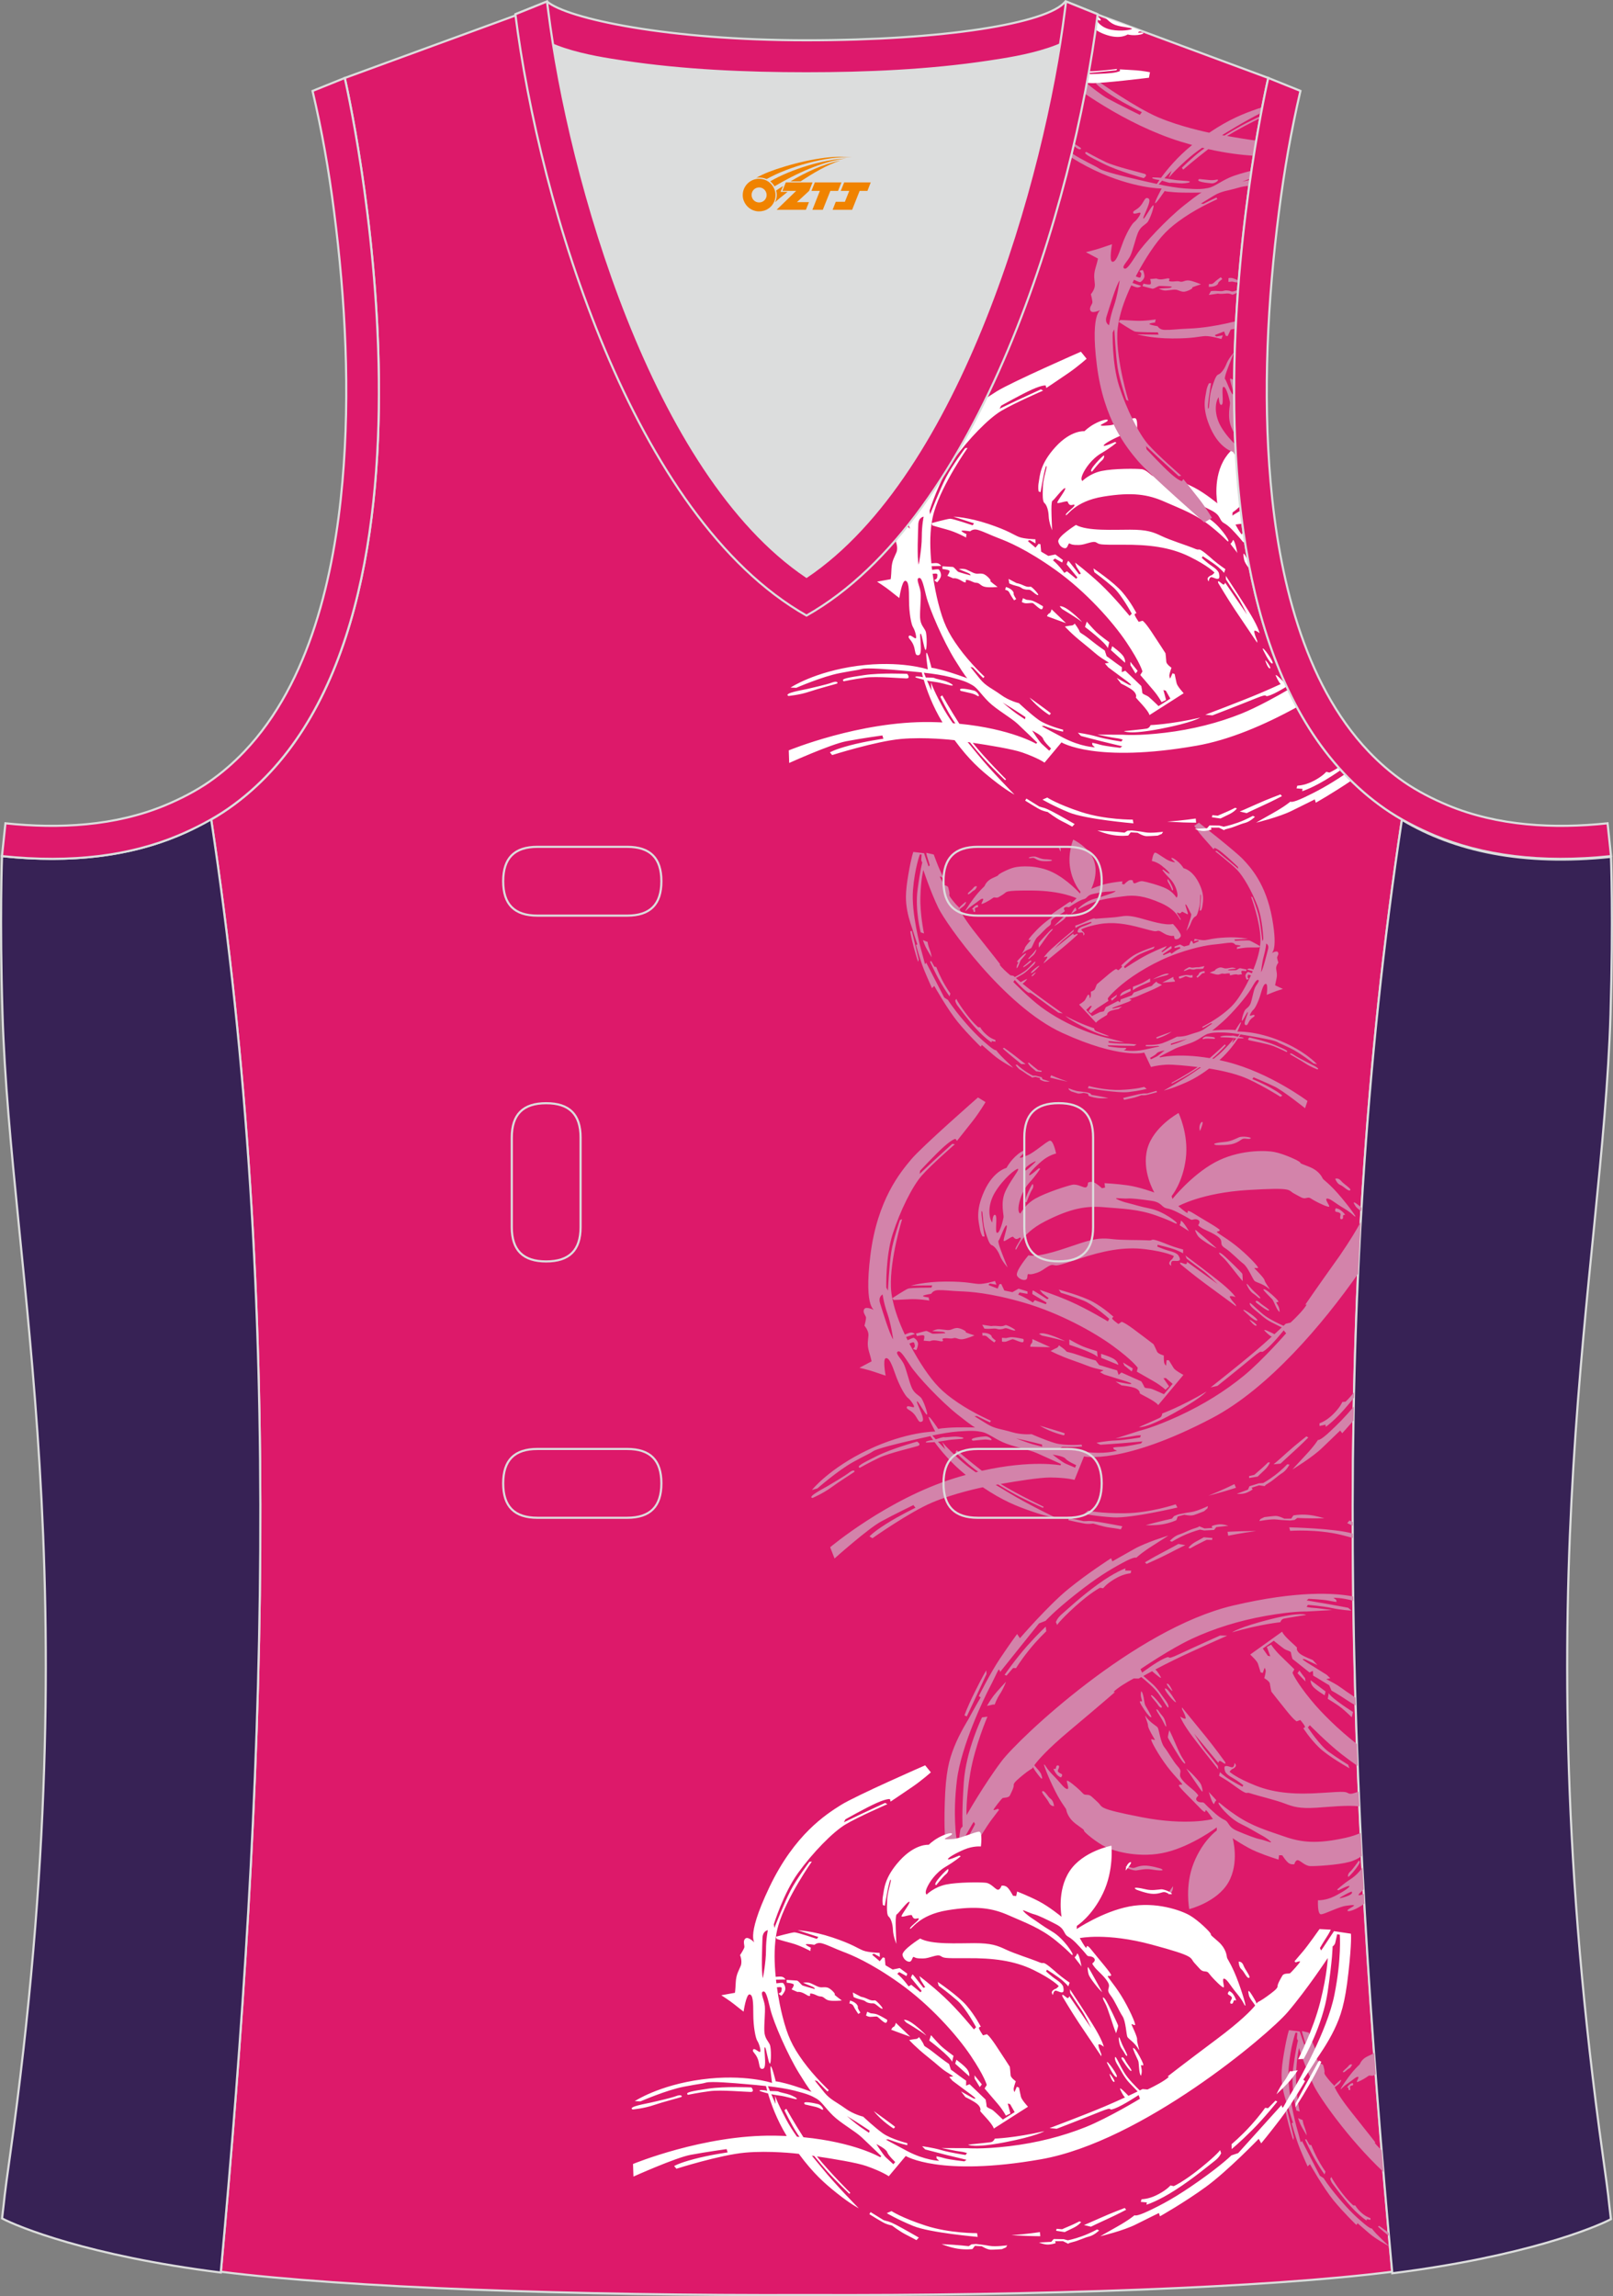 <?xml version="1.0" encoding="utf-8"?>
<!-- Generator: Adobe Illustrator 19.0.0, SVG Export Plug-In . SVG Version: 6.00 Build 0)  -->
<svg xmlns="http://www.w3.org/2000/svg" xmlns:xlink="http://www.w3.org/1999/xlink" version="1.1" id="图层_1" x="0px" y="0px" width="302.41px" height="430.42px" viewBox="0 0 302.41 430.42" enable-background="new 0 0 302.41 430.42" xml:space="preserve">
<rect x="0" y="0" width="302.41" height="430.42" fill="#808080" stroke="none"/>
<g id="XMLID_20_">
	<path id="XMLID_23_" fill="#DD196A" stroke="#DCDDDD" stroke-width="0.4" stroke-miterlimit="22.926" d="M101.8,1.01L64.64,14.62   c0,0,25.43,109.52-25.04,139.01c13.91,91.93,10.01,182.4,1.81,272.21c23.36,2.98,66.59,4.52,109.81,4.36   c43.21,0.17,86.44-1.37,109.81-4.36c-8.2-89.81-12.11-180.28,1.81-272.21c-50.47-29.5-25.04-139.01-25.04-139.01l-37-13.73   l-11.74,8.47l-40.26,2.38l-33.12-3.11L101.8,1.01z"/>
	<path fill="#DCDDDD" d="M151.21,108.12c26.91-18.11,42.35-67.47,47.52-99.78c-4.43,1.88-9.9,2.69-13.42,3.22   c-11.14,1.68-22.91,2.18-34.17,2.18c-11.26,0-23.02-0.5-34.17-2.18c-3.48-0.52-8.88-1.32-13.29-3.16   C108.88,40.71,124.31,90.02,151.21,108.12z"/>
	<path fill="#372255" stroke="#DCDDDD" stroke-width="0.4" stroke-miterlimit="22.926" d="M262.83,153.67   c9.87,5.89,22.68,8.69,39.2,6.95c0,0,0.45,11.69-0.09,29.57c-1.51,49.08-16.57,105.44-1.41,214.04c1.31,9.36,0.84,6.4,1.49,11.76   c-3,1.58-16.16,7.01-40.99,10.14C252.81,336.24,248.89,245.69,262.83,153.67z"/>
	<path fill="#DD196C" stroke="#DCDDDD" stroke-width="0.4" stroke-miterlimit="22.926" d="M205.5,2.55l-0.12,0.28   c-2.78,6.16-14.16,7.84-20.06,8.73c-11.14,1.68-22.91,2.18-34.17,2.18c-11.26,0-23.02-0.5-34.17-2.18   c-5.9-0.89-17.28-2.56-20.06-8.73l-0.1-0.23c1.13-0.45,1.64-0.66,5.74-2.31c3.85,3.24,22.89,7.26,48.59,7.26s45.26-3.15,48.59-7.26   l0.15,0.01C204.02,1.96,202.51,1.34,205.5,2.55z"/>
	<path fill="#D383AA" d="M175.06,160.18c0,0,0.8,2.18,1.16,2.93s0.64,1.34,0.64,1.34l-0.16,0.09c0,0-0.4-0.29-0.47-0.24   s0.66,1.46,0.75,1.57c0.09,0.11,0.71,0.15,0.8,0.49c0.09,0.34,0.29,1.06,0.21,1.32c-0.09,0.26,0.41,0.84,0.87,1.41   s0.88,0.94,0.88,0.94s0.01,0.05,0.06,0.17c0.12-0.15,0.26-0.3,0.4-0.43c0.38-0.34,1.36-1.29,0.71-0.2c0,0-0.16,0.25-0.65,0.59   c-0.15,0.1-0.26,0.21-0.35,0.29c0.3,0.65,1.12,2.12,3.24,4.77c3.08,3.85,4.43,5.61,4.43,5.61s-0.47-0.29,0.18,0.43   c0.64,0.73,1.66,1.56,1.66,1.56l0.57,0.1c0,0,0.1,0.08,0.27,0.23c0.48-0.25,1.65-0.87,2.32-1.47c0.85-0.77,1.57-1.71,1.53-1.36   c0,0,0.03,0.25-0.58,0.78c-0.61,0.53-1.11,1.12-1.89,1.57c-0.49,0.28-0.92,0.52-1.17,0.67c0.23,0.2,0.54,0.46,0.9,0.76   c0.46-0.26,1.46-0.82,1.11-0.43c0,0-0.43,0.53-0.77,0.71c0.59,0.48,1.29,1.04,2.02,1.6c2,1.52,5.53,4,5.53,4l-0.83-0.15   c0,0-2.77-1.97-4.34-3.14c-1.57-1.17-0.7-0.19-1.58-0.81c-0.88-0.62-2.26-2.18-2.26-2.18l-0.27,0.37c0,0,2.94,3.02,5.24,4.72   c2.3,1.69,5,3.18,8.02,4.38c3.02,1.19,4.67,1.47,4.67,1.47l2.91,0.76c0,0-1.93-0.12-2.25-0.18s-0.78-0.04-0.78-0.04l0.1,0.26   c0,0,1.77,0.22,2.89,0.2s2.31,0.15,2.31,0.15l-0.45,0.26c0,0-2.04-0.02-2.62-0.04c-0.57-0.02-2.38-0.08-2.38-0.08l0.2,0.23   c0,0,1.72,0.26,2.33,0.26c0.6-0.01,0.98,0.03,0.98,0.03l-0.08,0.22l-0.37,0.19c0,0,1.62,0.38,3.88-0.1s2.81-0.61,2.81-0.61   l-0.25-0.1c0,0-1.23,0.1-1.79,0.08c-0.56-0.02-0.56-0.02-0.56-0.02l0.05-0.22c0,0,1.97,0.05,3.09-0.34   c1.12-0.39,2.75-1.22,2.75-1.22s1.15,0.05,2.31-0.37c1.15-0.42,1.96-0.49,2.84-1.09c0.88-0.6,1.48-1.02,1.48-1.02l-0.3-0.02   c0,0-0.73,0.43-1.03,0.59c-0.3,0.16-0.48,0.25-0.48,0.25l-0.1-0.19c0,0,2.06-1.03,3.81-2.38c1.75-1.34,2.58-2.29,3.76-4.26   c0.43-0.72,1.01-1.78,1.56-3c-0.09-0.03-0.17-0.05-0.24-0.08c-0.4-0.14-0.34,0.08-0.39,0.3c-0.05,0.22,0.13,0.32,0.21,0.4   c0.08,0.07-0.37,0.18-0.37,0.18s-0.16-0.24-0.23-0.63c-0.07-0.4,0.32-0.76,0.45-0.81c0.08-0.03,0.46,0.12,0.74,0.24   c0.06-0.13,0.11-0.26,0.17-0.39l-1.07-0.3c0,0,0.17-0.19,0.45-0.2c0.16-0.01,0.49,0.1,0.74,0.2c0.57-1.42,1.06-2.96,1.25-4.39   l-0.15,0.23c0,0-0.67,0.03-1.79,0.02c-1.11-0.01-2.43,0.29-2.43,0.29s0.08-0.2,0.06-0.38c0.31-0.06,0.67-0.13,0.67-0.21   c0-0.09-0.57-0.16-0.98-0.21c-0.15-0.19-0.37-0.4-0.88-0.39c-0.75,0.02-1.54,0.18-2.56,0.28c-1.02,0.09-3.46,0.34-7.5,1.76   c-4.04,1.42-8,3.86-10.25,5.71c-2.25,1.85-2.75,2.71-2.75,2.71l0.13,0.45c0,0-1.16,0.75-2,1.3c-0.84,0.55-1.27,1.02-1.27,1.02   l-0.45-0.37l0.62-1l-0.29,0l-0.77,0.73l1.09,1.16c0,0,1.01-0.53,1.37-0.69c0.36-0.16,0.85-0.09,0.91-0.3   c0.06-0.21,0.31-0.67,0.31-0.67l2.29-1.18l0.35,0.26l0.15-0.54c0,0,0.84-0.28,1.26-0.45s0.81-0.29,0.81-0.29l0.39-0.56   c0,0,0.74-0.23,2.02-0.76s1.29-0.36,1.45-0.59s0.78-0.69,0.78-0.69s0.08,0.23,0.29,0.3s0.73,0.32,0.73,0.32s-0.97,0.6-2.57,1.25   s-1.82,0.84-2.62,1.09c-0.8,0.25-0.95,0.28-0.95,0.28l0.45,0.2l-0.49,0.31c0,0-0.74,0.28-1.48,0.56c-0.74,0.27-1.63,0.58-1.66,0.68   c-0.02,0.1,0.3,0.04,0.3,0.04l1.54-0.37l-0.67,0.48c0,0-1.1,0.18-1.58,0.4c-0.48,0.23-0.58,0.55-0.52,0.64s-1.79,0.99-2.11,1.53   l-3.17-3.4c0,0,0.93-0.55,1.11-0.87c0.18-0.32,0.52-0.95,0.52-0.95l0.27-0.01l0.09,0.64c0,0,0.2-0.15,0.21-0.44   c0.02-0.29-0.01-0.78-0.01-0.78s0.68-0.22,0.78-0.51c0.1-0.29,0.36-0.89,0.36-0.89s1.26-1.08,2.3-1.95   c1.04-0.86,1.32-0.91,1.32-0.91l0.4,0.24c0,0,0.51-0.41,0.65-0.6c0.15-0.19-0.13-0.27-0.13-0.27s1-1.05,2.3-1.89   c1.3-0.83,4.01-1.7,4.01-1.7l-0.24,0.39c0,0-1.42,0.52-2.6,1.07c-1.18,0.55-2.94,2.32-2.94,2.32l0.18,0.3c0,0,2.43-1.66,4.38-2.63   c1.95-0.97,3.48-1.54,3.48-1.54l-0.31,0.42l-0.71,0.61l0.19,0.12c0,0,1.54-1.11,1.63-1.13c0.09-0.02,0.1,0.42,0.1,0.42l-1.63,1.1   l0.09,0.19l1.28-0.54l0.25,0.26c0,0,0.56-0.43,1.04-0.71c0.48-0.27,0.64-0.32,0.64-0.32l-0.17-0.25l-0.94,0.22l-0.01-0.29   l1.04-0.38l0.75,0.37l0.95-0.25l0.32-0.79l0.22,0.01l0.23,0.51c0,0,0.73-0.34,0.96-0.43c0.24-0.1-0.1-0.21-0.1-0.21l-0.74,0.18   l0.15-0.45c0,0,1.26,0.31,1.94,0.24c0.67-0.06,1.35-0.37,3.87-0.5c2.52-0.13,4.18,0.26,4.18,0.26s-0.85,0.02-1.49,0.06   c-0.64,0.04-1.05,0.05-1.05,0.05l0.1,0.26c0,0,2.43-0.14,2.76-0.04c0.32,0.1,1.94,1.03,1.94,1.03c0.06-0.46,0.09-0.9,0.08-1.33   c-0.06-3.34-1.77-7.94-1.77-7.94l0.26,0.09c0,0,0.91,2.23,1.23,3.72c0.32,1.49,0.64,4.54,0.64,4.54l0.17-0.38   c0,0-0.1-3.68-1.12-6.32c-1.02-2.65-2.62-5.48-3.82-6.7c-1.21-1.22-4.09-3.46-4.09-3.46l0.29-0.07c0,0,1.68,1.37,2.31,1.89   s1.74,1.46,1.74,1.46l-0.08-0.37c0,0-1.95-1.88-3.01-2.71c-1.06-0.84-1.39-0.82-1.39-0.82l-0.15,0.25c0,0-1.14-1.27-2.01-2.27   c-0.87-0.99-1.62-2.13-1.62-2.13l0.87-0.59c0,0,6.92,5.41,8.28,6.87c1.36,1.45,4.29,4.56,5.46,11.08c1.17,6.52-0.25,6.58-0.25,6.58   s1.04-0.62,1.31-0.28c0.28,0.34-0.1,0.77-0.13,0.98s0.23,1.01,0.23,1.01s-0.47,0.58-0.41,1.15c0.06,0.57,0.26,1.03,0.04,1.95   c-0.22,0.92-0.23,1.15-0.23,1.15l1.46,0.68c0,0-1.15,0.34-1.75,0.59s-1.29,0.52-1.29,0.52s0.27-1.99-0.13-2.06   c-0.4-0.07-0.67,0.74-1.05,2.05c-0.38,1.3-1,2.53-1.3,2.78s-0.75,0.98-0.66,1.11c0.09,0.13,0.77-0.29,0.85-0.04   c0.09,0.25-0.3,0.29-0.73,0.76s-0.52,1.1-0.81,1.08c-0.29-0.02-0.45-0.16-0.15-1.06c0.3-0.9,0.55-1.36,0.42-1.39   s-0.89,1.64-1.07,1.63s0.31-1.72,0.6-2.06s0.78-0.53,1.05-1.31c0.26-0.78,0.46-2.03,0.73-2.72c0.26-0.68,0.98-1.33,0.69-1.54   c-0.29-0.21-0.63,0.36-1.42,1.71s-3.39,4.43-5.26,6.09c-1.87,1.66-2.02,1.65-2.02,1.65s1.98-0.16,3.22-0.14   c1.24,0.02,1.16,0.09,1.16,0.09s0.9-1.53,1.04-1.51c0.14,0.02-0.67,1.77-0.67,1.77s3.37-0.2,8.06,1.73   c4.7,1.93,6.88,4.38,6.88,4.38l-0.66-0.15c0,0-2.58-2.02-4.44-2.9c-1.86-0.88-1.85-0.81-2.37-1.12c-0.52-0.31-3.1-0.77-4.7-1.05   c-0.65-0.11-1.4-0.25-2.18-0.37c-0.07,0.12-0.16,0.28-0.29,0.48c0.24-0.01,1.13,0.13,0.81,0.25c0,0-0.41,0.03-0.98,0.01   c-0.64,0.99-1.8,2.58-3.47,4.08c0.44,0.1,0.9,0.2,1.36,0.32c8.05,2.02,15.13,7.34,15.13,7.34l-0.45,1.36c0,0-4.12-3.3-5.76-4.08   s-3.9-1.72-3.9-1.72l-0.22,0.33c0,0,1.93,0.8,3.57,1.73s2.04,1.37,2.04,1.37l-0.34,0.23c0,0-4.49-2.82-7.27-3.82   c-2.67-0.97-5.86-1.44-6.1-1.48c-2.29,1.73-3.89,2.45-5.55,3.13c-1.97,0.81-2.96,0.98-2.96,0.98s3.3-1.81,5.44-3.28   c0.52-0.36,1.04-0.7,1.53-1.04l-0.28-0.03c-0.74,0.51-1.46,0.98-2,1.31c-1.24,0.76-3.17,1.75-3.17,1.75l-0.09-0.13   c0,0,2.91-1.57,4.93-2.97c-1.95-0.23-4.71-0.52-5.93-0.44c-1.98,0.13-2.82,0.44-2.82,0.44l-1.27-2.71c0,0-4.5,1.28-15.38-3.7   s-21.75-20.38-23.23-23.44c-1.48-3.06-2.81-7.1-2.81-7.1s-0.45,1.72-0.55,4.99c-0.1,3.27,0.68,6.92,0.68,6.92l-0.62-0.21   c0,0-1.1-4.17-0.59-7.99c0.51-3.82,0.89-5.12,0.89-5.12s-0.19-0.2-0.19-0.49c0.01-0.29,0.06-0.98,0.06-0.98l-0.32-0.04   c0,0-0.97,2.55-1.3,6.71c-0.33,4.16,1.3,10.41,1.6,11.43c0.3,1.03,0.55,2.12,0.63,2.34c0.07,0.21,0.25-0.18,0.25-0.18l3.38,6.54   l0.7,0.45c0,0,0.76,1.29,2.85,3.77c2.1,2.47,3.4,3.64,4.71,4.74s1.48,0.91,1.48,0.91s0.43,0.65,1.61,1.77s1.6,1.55,1.6,1.55   s-2.42-1.29-3.66-2.37c-1.25-1.08-2.23-1.93-2.23-1.93l-0.22,0.33c0,0-2.34-2.25-4.27-4.6s-4.44-6.8-4.44-6.8l-0.42,0.42   c0,0-0.62-1.33-1.42-3.26c-0.8-1.93-1.58-4.83-1.58-4.83l0.25-0.12c0,0-0.42-1.23-0.58-1.76c-0.16-0.53-0.34-1.11-0.34-1.11   s-0.68-1.8-0.98-3.49c-0.3-1.68-0.4-3.14,0.2-6.66s0.95-4.3,0.95-4.3l2.01,0.24c0,0,0.81,2.45,0.84,2.47   c0.03,0.02,0.22-0.22,0.22-0.22s-0.21-0.77-0.41-1.38c-0.2-0.6-0.24-0.95-0.24-0.95L175.06,160.18L175.06,160.18z M227.67,194.73   c0.6-0.35-1.1-0.43-1.48-0.43c-0.39-0.01-0.85,0.4-0.7,0.47c0.15,0.06,0.3-0.11,0.98-0.09   C227.15,194.7,227.67,194.73,227.67,194.73L227.67,194.73z M231.8,194.63c-0.26-0.01-0.53-0.04-0.8-0.08   c-1.08-0.15-2.08-0.04-2.21-0.15c-0.13-0.11,0.46-0.23,0.88-0.26c0.43-0.03,1.21,0.04,1.39-0.01c0.13-0.04,0.64,0.12,1,0.2   l0.01-0.01c0.14-0.17,0.27-0.33,0.37-0.46c-1.08-0.16-2.18-0.29-3.1-0.31c-1.65-0.03-2.07,0.03-2.78,0.21s-1.27,0.75-2.41,1.35   c-1.13,0.6-2.99,1.02-3.96,1.52c-0.98,0.49-2.79,1.44-2.79,1.44l0.08,0.15c0,0,3.33-0.87,9.32,0.13c1.5-1.29,2.84-2.58,2.84-2.58   l0.16,0.21c0,0-1.18,1.31-2.22,2.18c-0.1,0.08-0.21,0.17-0.32,0.26c0.09,0.02,0.19,0.04,0.29,0.05c0.64-0.5,1.25-1.02,1.82-1.6   c1.61-1.63,1.95-2.2,1.95-2.2l-0.31,0.88C230.99,195.56,231.45,195.04,231.8,194.63L231.8,194.63z M241.2,197.2   c0.48-0.16-0.35-0.53-2.12-1.29c-1.77-0.76-4.82-1.43-4.82-1.43s-0.56,0.38-0.05,0.52s3.41,0.64,4.63,1.13   C240.05,196.63,241.2,197.2,241.2,197.2L241.2,197.2z M246.99,200.46c0.7-0.15-1.47-1.09-1.9-1.33c-0.44-0.24-2.06-1.06-2.6-1.44   c-0.54-0.39-0.74-0.15-0.59-0.04c0.14,0.11,1.86,1.05,2.85,1.7C245.74,200.01,246.99,200.46,246.99,200.46L246.99,200.46z    M183.16,166.15c0,0-0.36-0.15-0.67,0.28c-0.31,0.43-1.26,1.04-1.01,1.18c0.25,0.14,0.75-0.54,1.12-0.7   C182.98,166.75,183.16,166.15,183.16,166.15L183.16,166.15z M183.3,169.64c0,0-0.27,0.01-0.54,0.23c-0.28,0.22-0.62,0.62-0.5,0.6   c0.12-0.02,0.24-0.01,0.23,0.19c-0.02,0.2,0.08,0.34,0.26,0.29s0.01-0.48,0.02-0.6s0.17-0.22,0.46-0.28   C183.52,170.01,183.3,169.64,183.3,169.64L183.3,169.64z M198.83,159.63c0.2-0.77-0.36-1.26-0.37-0.99S198.83,159.63,198.83,159.63   L198.83,159.63z M197.01,161.39c0.7-0.19-0.34-0.3-1.05-0.32c-0.71-0.02-1.28-0.31-1.72-0.46c-0.43-0.15-1.6,0.1-1.33,0.21   c0.27,0.12,0.56-0.07,0.86-0.01c0.3,0.05,0.47,0.33,1.2,0.52C195.68,161.53,197.01,161.39,197.01,161.39L197.01,161.39z    M219.68,193.39c0,0-2.85,1.01-2.89,1.07c-0.04,0.06,0.1,0.23,0.1,0.23S218.37,194.29,219.68,193.39L219.68,193.39z M200.19,202.76   c-1.75-0.59-3.13-1.2-3.13-1.2l-0.17,0.44c0,0,0.61,0.16,1.41,0.35C199.09,202.54,200.19,202.76,200.19,202.76L200.19,202.76z    M219.78,166.9c0.6,0.16-0.74-2.12-0.82-2.1c-0.08,0.03-0.14,0.35,0.1,0.66C219.29,165.77,219.78,166.9,219.78,166.9L219.78,166.9z    M201.67,170.1c-0.32,0.11-0.95,1.46-0.92,1.34s1.21-0.83,1.1-0.87C201.73,170.53,201.67,170.1,201.67,170.1L201.67,170.1z    M197.62,173.59c0.5-0.21,1.84-1.16,2.07-1.49c0.23-0.32,0.45-0.9,0.3-0.8C199.83,171.39,197.62,173.59,197.62,173.59   L197.62,173.59z M194.75,177.64c0.61-0.72,1.65-2.41,2.23-2.97c0.58-0.56,0.45-0.68,0.06-0.37c-0.39,0.31-2.25,2.36-2.28,2.47   C194.72,176.88,194.75,177.64,194.75,177.64L194.75,177.64z M191.63,178.77c0.7-0.7,1.48-0.87,1.7-1.06   c0.22-0.2,0.67-1.65,1.24-2.13c0.57-0.48,1.35-1.44,1.99-1.9c0.64-0.46,0.4-0.57,0.5-1.01s1.07-0.96,1.74-1.31   c0.67-0.34,0.85-0.61,0.85-0.61s-0.3-0.36-0.13-0.56c0.17-0.2,0.51-0.2,0.73-0.14c0.22,0.06,0.32-0.12,0.87-0.45   c0.55-0.33,1.39-0.89,2.08-1.05s0.54-0.74,1.77-0.99s2.32-0.44,2.81-0.43c0.49,0.01,1.39-0.16,1.38-0.09   c-0.01,0.07-0.52,0.37-1.38,0.63c-0.85,0.26-1.14,0.42-2.63,0.82c-1.49,0.39-3.17,1.82-3.01,1.91s0.17-0.14,2.33-1.05   c2.17-0.91,4-1.03,6.11-1.33c2.11-0.3,3.97-0.11,7.12,1.28c3.14,1.39,3.45,3.24,3.64,3.14c0.2-0.11-0.71-1.12-0.66-1.3   c0.04-0.18,0.16-0.02,0.38,0.05c0.22,0.07,0.39-0.09,0.5-0.25s1.06,0.56,1.15,0.41c0.09-0.15-0.63-1.77-0.43-1.82   c0.21-0.05,0.91,1.68,1.01,1.72c0.1,0.04,0.05,0.39-0.13,1c-0.18,0.61-0.74,2.25-0.74,2.25s0.6-0.74,0.83-1.42   c0.23-0.68,0.61-1.2,0.9-1.31c0.29-0.12,0.47-0.83,0.71-1.79s0.09-2.33,0.25-2.3c0.17,0.03-0.18,3.02-0.18,3.02l0.24-0.02   c0,0,0.23-0.41,0.29-1.06s0.45-1.93-0.78-4.28c-1.23-2.35-2.78-2.59-2.78-2.59s-0.3-0.53-0.87-1.07c-0.57-0.54-1.23-0.95-1.39-0.85   c-0.15,0.09,0.25,0.39,0.52,0.65c0.27,0.25-0.02,0.2-0.85-0.09c-0.83-0.29-2.26-1.48-2.69-1.56c-0.43-0.09-0.67,1.56-0.67,1.56   s0.88,0.14,1.77,0.82c0.9,0.69,1.6,1.4,1.55,1.55c-0.06,0.15-1.17-0.74-1.17-0.74l-0.19,0.04c0,0,0.43,0.65,1.38,1.59   c0.95,0.94,1.36,2.2,1.45,2.87c0.1,0.67-0.19,0.73-0.19,0.73s-0.6-1.04-1.88-1.68c-1.27-0.63-3.84-1.3-4.44-1.39   c-0.6-0.09-1.23,0.4-1.53,0.4c-0.31,0-0.33-0.54-0.33-0.54s-0.23-0.14-0.59-0.05c-0.36,0.09-1.03,0.79-1.03,0.79l-0.37-0.06   l0.04-0.52c0,0-1.4,0.14-2.75,0.41c-1.35,0.27-3.08,1.01-3.08,1.01s1.4-2.68,0.53-5.24c-0.87-2.56-3.91-4-3.91-4   s-1.08,2.57-0.56,5.43c0.52,2.85,1.92,4.34,1.92,4.34l-0.08,0.35c0,0-2.37-2.67-5.22-4.03c-2.85-1.36-6.01-1.14-7.14-0.86   c-1.13,0.28-2.91,1.23-2.96,1.4c-0.05,0.17-0.21,0.17-1.17,0.63c-0.95,0.46-1.29,1.16-1.38,1.38c-0.09,0.22-0.35,0.31-1.3,1.41   c-0.95,1.1-2.45,3.31-2.32,3.34c0.13,0.02,0.29-0.37,1.31-1.06c1.03-0.68,1.54-1.25,1.91-1.25c0.38,0-0.34,0.9-0.18,0.97   c0.16,0.07,1.21-0.51,1.71-0.83c0.51-0.33,0.48-0.43,0.92-0.35c0.44,0.08,0.57-0.1,1.39-0.59c0.82-0.49-0.05-0.77,5.45-0.73   c5.5,0.03,8.34,1.45,8.34,1.45s-0.93,0.92-1.03,0.87c-0.1-0.05,0.21-0.56-0.76,0.13c-0.97,0.69-3.05,1.99-2.95,2.13   c0.1,0.14,0.17,0.09,0.35,0.15c0.17,0.06-0.81,0.6-2.1,1.72c-1.28,1.13-2.65,2.73-2.52,2.81c0.13,0.08,0.54-0.1,0.39,0.08   c-0.15,0.18-1.04,1.14-1.08,1.42C192.15,177.96,191.56,178.75,191.63,178.77L191.63,178.77z M219.67,163.17   c0.45-0.29-1.17-1.08-1.24-1.03c-0.06,0.04,0.46,0.45,0.73,0.68C219.44,163.05,219.67,163.17,219.67,163.17L219.67,163.17z    M223.96,169.09c0.38-0.51,0.52-2.05-0.53-3.58c-1.05-1.53-2.62-2.66-2.86-2.59c-0.23,0.07,1.15,1.51,1.72,2.74   c0.57,1.23,0.24,2.62,0.3,2.89c0.06,0.27,0.51,1.79,0.85,1.8c0.34,0.01-0.19-1.98,0.12-2.14   C223.87,168.05,223.96,169.09,223.96,169.09L223.96,169.09z M190.6,181.51c0.33-0.18,0.6-1.32,0.79-1.55   c0.19-0.23,1.06-1.16,0.98-1.23c-0.08-0.07-0.43,0.14-1,0.72c-0.57,0.58-0.86,0.91-0.59,0.89c0.27-0.02,0.09,0.12-0.06,0.48   C190.56,181.17,190.6,181.51,190.6,181.51L190.6,181.51z M193.3,180.27c0.18-0.26-0.11-0.31-0.43,0.03   c-0.31,0.34-1.24,0.93-1.02,0.99C192.08,181.35,193.3,180.27,193.3,180.27L193.3,180.27z M194.3,178.07   c0.06-0.29-0.27,0.21-0.57,0.57c-0.29,0.36-1.1,1.09-0.93,1.13c0.16,0.04,0.36-0.28,0.81-0.61   C194.06,178.83,194.3,178.07,194.3,178.07L194.3,178.07z M194.18,182.32c0.23-0.3-0.98,0.59-0.75,0.67   C193.65,183.07,194.18,182.32,194.18,182.32L194.18,182.32z M194.85,181.1c0.18-0.41-1.85,1.18-1.54,1.29   C193.62,182.5,194.85,181.1,194.85,181.1L194.85,181.1z M201.99,175.24c0.25-0.42-0.37-0.02-0.58,0.01   c-0.21,0.04-0.19-0.26-0.19-0.26l-3.49,2.82c0,0,1.15-1.26,1.73-1.72s1.76-1.47,1.76-1.47l0.14-0.39c0,0-3.01,2.5-4.18,3.59   c-1.18,1.09-1.48,1.65-1.48,1.65s0.4-0.19,0.63-0.14s-0.59,1.02-0.59,1.02l-0.07,0.23c0,0,2.3-1.89,3.54-2.91   C200.47,176.64,201.99,175.24,201.99,175.24L201.99,175.24z M219.91,173.2c-1.51,0.34-4.35-0.61-6.27-1.12   c-1.92-0.51-2.67-0.44-3.78-0.25c-1.11,0.19-3.16,0.26-3.86,0.34s-0.56,0.06-0.82-0.01c-0.26-0.07-1.28,0.42-1.95,0.73   c-0.67,0.31-1.63,0.62-1.63,0.62l0.03,0.45c0,0,0.17-0.14,0.81-0.44c0.64-0.3,2.13-0.73,2.13-0.73l0.07,0.2   c0,0-0.65,0.35-1.45,0.61c-0.8,0.26-0.96,0.52-0.96,0.52s-0.35,0.55-0.12,0.66c0.23,0.11,0.41,0.01,0.75,0.02   c0.34,0.01,0.24,0.56,0.24,0.56s0.11-0.04,0.2-0.21c0.09-0.17-0.18-0.47-0.3-0.53c-0.12-0.06-0.28-0.39-0.28-0.39s0.87-0.55,3.36-1   c2.5-0.45,5.01-0.08,7.85,0.7c2.84,0.78,2.65,0.67,3.12,0.56s1.13,0.59,1.88,0.8c0.75,0.21,0.87,0.16,1.07,0.12   s0.08,0.41,0.27,0.59c0.19,0.18,0.83,0.05,1.09-0.46C221.64,175.03,219.91,173.2,219.91,173.2L219.91,173.2z M226.8,182.31   c0,0,0.91,0.34,1.42,0.38c0.52,0.04,0.71-0.27,1.09-0.18s0.56-0.06,1.06-0.05s0.02,0.27,0.23,0.33c0.21,0.06,0.27-0.04,0.77-0.12   c0.49-0.09,0.73,0.05,0.73,0.05l0.75-0.1c0,0-0.18-0.43-0.09-0.58c0.08-0.15,0.85,0,0.85,0l0.1-0.3c0,0-0.99-0.2-1.18-0.24   c-0.19-0.04-0.63,0.34-0.81,0.37c-0.18,0.02-1.48,0.02-1.48,0.02s-0.02-0.16,0.43-0.2c0.44-0.04,1.09-0.13,1.09-0.13   s-0.31-0.14-0.63-0.18c-0.32-0.03-0.99,0.17-1.35,0.16s-0.45-0.15-0.89-0.19s-1.27,0.51-1.07,0.53   C228.01,181.87,226.8,182.31,226.8,182.31L226.8,182.31z M225.86,182.06c-0.76,0-1.1,0.35-1.09,0.49c0.01,0.14-0.46,0.52-0.46,0.52   l0.19,0.21c0,0,0.57-0.46,0.78-0.7c0.21-0.25,0.57-0.18,0.57-0.18L225.86,182.06L225.86,182.06z M225.81,181.1l-1.06,0.22   c0,0-0.34-0.04-0.87,0.05s-0.69-0.04-0.83-0.08c-0.14-0.04-1.28,0.63-1.09,0.69c0.18,0.06,0.48-0.13,0.87-0.27   c0.39-0.14,0.33,0.03,0.83,0.04s0.33-0.14,0.99-0.12c0.66,0.02,0.94-0.07,0.94-0.07L225.81,181.1L225.81,181.1z M223.58,182.78   c0,0-0.25,0.02-0.4,0.05s-0.42-0.1-0.85-0.06s-1.28,0.28-1.28,0.28s-0.1,0.25,0.06,0.37c0.15,0.11,1.03-0.38,1.16-0.41   s0.48,0.14,0.77,0.22c0.29,0.08,0.54-0.01,0.54-0.01L223.58,182.78L223.58,182.78z M217.93,184.18c-0.18,0.04,2.35-0.17,2.35-0.17   s-0.02-0.3-0.18-0.39c-0.15-0.09-0.12-0.5-0.12-0.5L217.93,184.18L217.93,184.18z M216.13,183.59c0.96-0.37,2.69-0.82,2.69-0.82   l0.34-0.21c0,0-0.26-0.23-1.39,0.23C216.65,183.24,216.13,183.59,216.13,183.59L216.13,183.59z M212.39,185.66   c0.45-0.56,3.25-1.62,3.25-1.62l-0.03-0.64c0,0-0.79,0.52-1.37,0.82s-1.83,0.75-1.83,0.75L212.39,185.66L212.39,185.66z    M209.99,186.73l1.99-0.95l-0.02-0.46c0,0-1.22,0.44-1.6,0.77C209.99,186.42,209.99,186.73,209.99,186.73L209.99,186.73z    M208.46,187.59c0.31-0.3,0.83-0.75,0.83-0.75l0.13-0.38l-1.12,0.77L208.46,187.59L208.46,187.59z M172.24,179.89   c-0.41-1.79-1.29-5.38-1.29-5.38l-0.29,0.06c0,0,0.08,0.81,0.62,2.87c0.55,2.06,0.85,2.87,0.85,2.87L172.24,179.89L172.24,179.89z    M199.75,190.45c0,0,0.71,0.77,4.13,2.41s4.06,1.35,4.06,1.35s-2.21-0.82-2.5-0.96c-0.29-0.14-0.32-0.5-0.32-0.5   S202.91,192.09,199.75,190.45L199.75,190.45z M174.68,179.46c0,0-0.1-0.8-0.41-1.54c-0.3-0.74-0.37-1.37-0.37-1.37l-0.23-0.06   l-0.31-0.14l-0.33-0.13c0,0,0.25,0.74,0.52,1.3S174.68,179.46,174.68,179.46L174.68,179.46z M178.18,186.24   c0,0-0.83-1.14-1.59-2.63s-1.05-2.34-1.05-2.34l-0.35-0.06l-0.59-1.04l-0.24,0.05c0,0,0.92,2.12,1.96,3.9   c1.04,1.78,1.7,2.65,1.7,2.65L178.18,186.24L178.18,186.24z M186.61,194.94c-0.35-0.13-0.94-0.32-1.76-1.07   c-0.83-0.75-1.07-1.3-1.07-1.3l-0.38-0.02c0,0-0.98-0.77-2.47-2.79s-1.63-2.53-1.63-2.53l-0.21,0.31c0,0,0.03,0.46,0.51,1.07   s1.82,2.51,3.49,4.31c1.66,1.8,2.81,2.48,2.81,2.48l0.02-0.26l0.71,0.13L186.61,194.94L186.61,194.94z M192.3,199.48   c0,0-0.63-0.46-1.66-1.29s-2.41-1.79-2.41-1.79l-0.22,0.15c0,0,0.95,0.86,1.72,1.48c0.77,0.62,1.73,1.43,1.73,1.43L192.3,199.48   L192.3,199.48z M195.27,200.94l0-0.23l-0.63-0.11c0,0-0.43-0.35-0.79-0.62c-0.36-0.27-0.92-0.77-0.92-0.77l-0.22,0.02   c0,0,0.17,0.43,0.72,0.89c0.55,0.45,0.82,0.7,0.82,0.7L195.27,200.94L195.27,200.94z M196.83,202.73   c-0.71-0.23-1.36-0.43-1.36-0.43l-0.19-0.38l-1.13-0.28h-0.5c0,0-0.63-0.29-1.48-0.87s-1.49-1.2-1.49-1.2l-0.27,0.05   c0,0,0.39,0.66,0.94,0.96c0.55,0.3,1.08,0.78,1.66,1.08s0.44,0.34,0.44,0.34l0.69-0.13l0.9,0.24l-0.12,0.19c0,0,0.18,0.17,0.7,0.36   C196.16,202.84,196.83,202.73,196.83,202.73L196.83,202.73z M207.79,205.83c-1.83-0.4-3.14-0.59-3.14-0.59l-0.27-0.29l-0.48-0.16   c0,0-0.89-0.15-1.59-0.21c-0.7-0.05-1.99-0.59-1.99-0.59l0.07,0.26l0.41,0.32c0,0,0.81,0.27,1.23,0.39c0.42,0.11,1.12-0.1,1.12-0.1   l0.8,0.16l0.18,0.42c0,0,0.7,0.29,1.66,0.4C206.76,205.96,207.79,205.83,207.79,205.83L207.79,205.83z M214.51,203.74   c0,0-1.35,0.43-4.33,0.56c-2.98,0.13-6.04-0.72-6.04-0.72l-0.19,0.39c0,0,5.55,0.99,7.64,0.74c2.08-0.24,3.4-0.6,3.4-0.6   L214.51,203.74L214.51,203.74z M216.91,204.74l-0.08-0.26l-1.73,0.49l-0.43,0.01c0,0-0.24-0.05-1.16,0.14s-2.95,0.7-2.95,0.7   l0.2,0.35c0,0,0.58-0.15,1.34-0.29c0.76-0.14,1.89-0.58,1.89-0.58s0.42,0.04,0.81-0.02S216.91,204.74,216.91,204.74L216.91,204.74z    M218.34,196.9c0,0-1.26,0.22-1.48,0.55c-0.22,0.33-1.23,0.84-1.23,0.84l0.14,0.29c0,0,0.68-0.34,1.06-0.52   S218.34,196.9,218.34,196.9L218.34,196.9z M222.56,194.74c-1.62,0.44-3.03,0.9-3.03,0.9l-0.01,0.25c0,0,0.44-0.13,1.12-0.35   S222.56,194.74,222.56,194.74L222.56,194.74z M236.43,182.25c0.41-0.64,1.09-3.49,1.31-4.33c0.22-0.84-0.35-1.04-0.35-1.04   s-0.06,0.98-0.43,2.26C236.58,180.43,236.43,182.25,236.43,182.25z"/>
	<path fill="#FFFFFF" d="M240.86,127.88l-0.11,0.05c-0.58-0.61-1.87-1.93-1.51-1.16c0,0,0.43,1.04,0.87,1.46   c-1.13,0.52-2.45,1.12-3.83,1.7c-3.76,1.59-10.31,4.05-10.31,4.05l1.34,0.12c0,0,5.15-1.98,8.1-3.18c2.95-1.2,1.16,0,2.79-0.62   c0.87-0.33,2.09-1.03,3.03-1.61C241.11,128.41,240.98,128.15,240.86,127.88L240.86,127.88z M241.51,129.29   c0.52,1.11,1.07,2.2,1.64,3.26c-6.21,3.41-12.74,6.17-18.8,7.23c-18.98,3.33-25.34-0.62-25.34-0.62l-3.18,3.8   c0,0-1.16-0.85-4.15-1.9c-1.83-0.64-6.21-1.36-9.32-1.82c2.48,3.09,6.26,6.84,6.26,6.84l-0.19,0.17c0,0-2.52-2.4-4.09-4.15   c-0.67-0.75-1.58-1.82-2.49-2.94l-0.44-0.06c0.61,0.74,1.24,1.51,1.89,2.3c2.63,3.25,6.9,7.55,6.9,7.55s-1.43-0.7-4.1-2.83   c-2.25-1.79-4.39-3.64-7.13-7.37c-0.38-0.04-5.5-0.64-10.05-0.23c-4.73,0.43-12.9,3.02-12.9,3.02l-0.43-0.5   c0,0,0.81-0.54,3.76-1.32s6.27-1.24,6.27-1.24l-0.19-0.62c0,0-3.91,0.54-6.78,1.09c-2.87,0.54-10.69,4.07-10.69,4.07l-0.08-2.36   c0,0,13.29-5.5,26.58-5.31c0.77,0.01,1.52,0.04,2.24,0.07c-1.9-3.12-2.97-6.15-3.51-7.99c-0.88-0.22-1.5-0.43-1.5-0.43   c-0.45-0.33,0.99-0.17,1.35-0.06c-0.1-0.37-0.18-0.67-0.23-0.89c-1.25-0.14-2.47-0.24-3.52-0.34c-2.6-0.23-6.78-0.58-7.71-0.31   s-0.89,0.15-4.15,0.78s-8.14,2.75-8.14,2.75l-1.08-0.04c0,0,4.46-2.98,12.55-4.07c8.1-1.08,13.19,0.66,13.19,0.66   s-0.46-3.14-0.23-3.12c0.23,0.02,0.93,2.85,0.93,2.85s-0.1-0.14,1.82,0.35c1.92,0.48,4.9,1.59,4.9,1.59s-0.23-0.04-2.36-3.49   s-4.77-9.49-5.37-11.97c-0.6-2.48-0.87-3.54-1.41-3.33c-0.54,0.21,0.27,1.55,0.37,2.75c0.1,1.2-0.15,3.29-0.1,4.65   c0.06,1.36,0.74,1.88,1.03,2.54c0.29,0.66,0.27,3.6,0,3.54c-0.27-0.06-0.7-3.06-0.91-3.06s-0.04,0.83,0.02,2.4s-0.25,1.72-0.7,1.63   c-0.45-0.1-0.31-1.14-0.76-2.07c-0.45-0.93-1.03-1.16-0.77-1.53s1.1,0.6,1.3,0.43c0.19-0.17-0.18-1.53-0.52-2.05   c-0.35-0.52-0.76-2.75-0.76-5s-0.06-3.66-0.7-3.72c-0.64-0.06-1.12,3.23-1.12,3.23s-0.95-0.72-1.76-1.38   c-0.81-0.66-2.42-1.69-2.42-1.69l2.56-0.46c0,0,0.08-0.37,0.15-1.94s0.58-2.21,0.93-3.1c0.35-0.89-0.12-2.01-0.12-2.01   s0.77-1.16,0.81-1.51c0.04-0.35-0.35-1.2,0.23-1.63c0.58-0.43,1.9,1.01,1.9,1.01s-2.17-0.7,2.56-10.62   c4.73-9.92,10.62-13.64,13.37-15.38c2.75-1.74,15.83-7.46,15.83-7.46l1.07,1.32c0,0-1.67,1.49-3.45,2.71   c-1.78,1.22-4.1,2.77-4.1,2.77l-0.12-0.46c0,0-0.48-0.17-2.5,0.72c-2.02,0.89-5.85,3.06-5.85,3.06l-0.29,0.56   c0,0,2.13-1.03,3.33-1.59s4.4-2.03,4.4-2.03l0.43,0.23c0,0-5.44,2.36-7.85,3.8c-2.4,1.43-6.14,5.29-8.89,9.08s-4.55,9.63-4.55,9.63   l0.1,0.68c0,0,1.86-4.73,3.02-6.97s3.56-5.43,3.56-5.43l0.45-0.04c0,0-4.69,6.62-6.27,11.93c-0.2,0.68-0.36,1.4-0.47,2.16   c0.01,0,2.92-0.8,3.46-0.82c0.54-0.02,4.22,1.23,4.22,1.23l0.27-0.37c0,0-0.63-0.19-1.6-0.52c-0.97-0.33-2.27-0.73-2.27-0.73   s2.73,0.08,6.55,1.36c3.82,1.28,4.73,2.05,5.73,2.44c1.01,0.39,3.09,0.44,3.09,0.44l0.03,0.77l-1.06-0.6c0,0-0.56,0.05-0.24,0.3   s1.29,1.1,1.29,1.1l0.58-0.72l0.35,0.08l0.13,1.39l1.35,0.8l1.32-0.27l1.42,1.05l-0.15,0.46l-1.36-0.75l-0.37,0.33   c0,0,0.22,0.15,0.84,0.79c0.62,0.64,1.29,1.57,1.29,1.57l0.5-0.3l1.73,1.41l0.22-0.27l-2.02-2.45c0,0,0.22-0.69,0.35-0.62   c0.13,0.07,1.99,2.5,1.99,2.5l0.34-0.12l-0.81-1.28l-0.29-0.8c0,0,2.11,1.55,4.67,3.93c2.56,2.38,5.56,6.06,5.56,6.06l0.41-0.41   c0,0-1.92-3.58-3.49-4.96c-1.57-1.38-3.52-2.81-3.52-2.81l-0.19-0.72c0,0,3.78,2.54,5.4,4.42c1.63,1.88,2.69,3.99,2.69,3.99   s-0.46,0-0.33,0.37c0.14,0.37,0.74,1.24,0.74,1.24l0.72-0.21c0,0,0.41,0.19,1.63,2.01s2.67,4.09,2.67,4.09s0.13,1.07,0.15,1.57   s0.97,1.14,0.97,1.14s-0.27,0.78-0.37,1.24c-0.1,0.46,0.13,0.79,0.13,0.79l0.43-0.99l0.41,0.14c0,0,0.23,1.16,0.37,1.74   c0.14,0.58,1.32,1.86,1.32,1.86l-6.41,4.09c-0.25-1-2.67-3.23-2.56-3.34c0.12-0.12,0.12-0.68-0.52-1.24   c-0.64-0.56-2.25-1.32-2.25-1.32l-0.81-1.06l2.2,1.24c0,0,0.48,0.24,0.48,0.07c0.01-0.18-1.23-1.04-2.25-1.79   c-1.02-0.75-2.04-1.52-2.04-1.52l-0.61-0.71l0.77-0.13c0,0-0.21-0.12-1.34-0.85c-1.12-0.74-1.38-1.12-3.54-2.85   c-2.17-1.72-3.39-3.09-3.39-3.09s0.9-0.18,1.26-0.2c0.36-0.02,0.58-0.36,0.58-0.36s0.74,0.99,0.89,1.43   c0.15,0.44,0.24,0.18,1.97,1.56c1.73,1.39,2.77,2.06,2.77,2.06l0.35,1.07c0,0,0.55,0.37,1.12,0.81c0.57,0.45,1.74,1.25,1.74,1.25   l-0.02,0.93l0.66-0.27l3,2.87c0,0,0.18,0.83,0.18,1.2s0.77,0.46,1.26,0.87c0.48,0.41,1.8,1.69,1.8,1.69l2.21-1.4l-0.85-1.49   l-0.45-0.12l0.5,1.86l-0.85,0.41c0,0-0.45-0.93-1.49-2.17c-1.04-1.24-2.5-2.92-2.5-2.92l0.41-0.66c0,0-0.39-1.59-3.02-5.5   c-2.63-3.91-7.63-9.49-13.21-13.48c-5.58-3.99-9.22-5.43-10.75-6.01c-1.53-0.58-2.67-1.18-3.82-1.53c-0.77-0.24-1.2,0.02-1.52,0.25   c-0.64-0.1-1.56-0.22-1.6-0.08c-0.03,0.13,0.49,0.4,0.94,0.62c-0.11,0.27-0.07,0.63-0.07,0.63s-1.9-1.05-3.61-1.5   c-1.71-0.46-2.74-0.78-2.74-0.78l-0.13-0.44c-0.35,2.37-0.29,5.04-0.04,7.55c0.43-0.04,0.99-0.08,1.23,0c0.43,0.14,0.6,0.5,0.6,0.5   l-1.78,0.03c0.02,0.23,0.05,0.46,0.08,0.69c0.5-0.07,1.15-0.14,1.25-0.06c0.17,0.14,0.62,0.89,0.33,1.49   c-0.29,0.6-0.64,0.91-0.64,0.91s-0.64-0.37-0.48-0.45c0.16-0.08,0.48-0.18,0.5-0.54c0.02-0.37,0.21-0.7-0.46-0.64   c-0.12,0.01-0.25,0.02-0.4,0.03c0.3,2.18,0.71,4.12,1.05,5.46c0.93,3.64,1.78,5.52,3.88,8.41c2.09,2.89,4.8,5.42,4.8,5.42   l-0.24,0.26c0,0-0.23-0.21-0.62-0.6c-0.39-0.39-1.32-1.38-1.32-1.38l-0.46-0.1c0,0,0.73,0.93,1.82,2.27   c1.08,1.34,2.29,1.78,3.88,2.94c1.59,1.16,3.39,1.57,3.39,1.57s2.13,2.01,3.68,3.12c1.55,1.1,4.61,1.86,4.61,1.86l-0.02,0.37   c0,0,0,0-0.87-0.21c-0.87-0.21-2.71-0.89-2.71-0.89l-0.43,0.06c0,0,0.77,0.45,4.05,2.17s5.93,1.8,5.93,1.8l-0.48-0.46l-0.02-0.39   c0,0,0.6,0.1,1.53,0.37c0.93,0.27,3.7,0.58,3.7,0.58l0.41-0.29c0,0-2.81-0.68-3.7-0.89c-0.89-0.21-4.05-1.05-4.05-1.05l-0.58-0.6   c0,0,1.92,0.23,3.62,0.74c1.71,0.5,4.53,0.91,4.53,0.91l0.27-0.37c0,0-0.7-0.23-1.22-0.27c-0.52-0.04-3.54-0.66-3.54-0.66   l4.82,0.02c0,0,2.65,0.25,7.85-0.37c5.19-0.62,10.02-1.86,14.32-3.58C235.72,132.57,239.51,130.46,241.51,129.29L241.51,129.29z    M252.14,145.13c-3.25,2.18-5.38,3.28-7.52,4.3c-2.52,1.2-2.69,0.83-2.69,0.83s-0.95,0.85-3.27,2.15c-2.32,1.3-3.16,1.8-3.16,1.8   s4.3-1.03,6.7-2.23s4.3-2.13,4.3-2.13l0.19,0.62c0,0,3.23-1.82,6.65-4.14C252.93,145.94,252.53,145.55,252.14,145.13L252.14,145.13   z M251.4,144.32c-0.14-0.16-0.29-0.31-0.43-0.47c-1.11,0.71-1.72,0.97-1.72,0.97l-0.6-0.14c0,0-0.62,0.77-2.23,1.63   c-1.61,0.85-2.6,0.91-3.2,0.97l-0.15,0.5l1.14,0.1l-0.08,0.43c0,0,2.07-0.6,5.44-2.77C250.21,145.14,250.82,144.73,251.4,144.32   L251.4,144.32z M234.35,106.78c-0.11-0.54-0.22-1.08-0.32-1.63c-0.4-0.71-0.72-1.27-0.79-1.35c-0.19-0.21-0.12,0.79,0.1,1.42   C233.44,105.52,233.86,106.15,234.35,106.78L234.35,106.78z M233.44,101.72c-0.1-0.62-0.2-1.24-0.29-1.86   c-0.28-0.15-0.21,0.27-0.32,0.3c-0.18,0.04-1.2-1.82-1.2-1.82s0.45-0.1,1.29-0.17c-0.11-0.82-0.21-1.64-0.31-2.47   c-0.98,0.56-1.56,0.95-1.56,0.95l0.04-0.6c0,0,0.59-0.37,1.43-1.19c-0.41-3.7-0.7-7.42-0.88-11.13c-0.7,0.56-1.36,1.23-1.88,2.02   c-2.48,3.72-1.53,8.6-1.53,8.6s-2.32-1.92-4.28-2.93c-1.96-1.01-4.05-1.82-4.05-1.82l-0.18,0.85l-0.6-0.06c0,0-0.72-1.4-1.23-1.7   c-0.51-0.3-0.92-0.18-0.92-0.18s-0.28,0.85-0.76,0.73c-0.48-0.13-1.21-1.17-2.18-1.29c-0.97-0.12-5.21-0.14-7.46,0.33   c-2.25,0.46-3.64,1.88-3.64,1.88s-0.41-0.21,0.04-1.24c0.45-1.03,1.65-2.87,3.52-3.97s2.83-1.96,2.83-1.96l-0.27-0.14   c0,0-2.11,0.95-2.13,0.68c-0.02-0.27,1.4-1.1,3.08-1.82s3.1-0.56,3.1-0.56s0.37-2.73-0.33-2.77c-0.7-0.04-3.43,1.24-4.84,1.36   c-1.41,0.12-1.88,0.08-1.36-0.21c0.52-0.29,1.28-0.6,1.09-0.81c-0.19-0.21-1.4,0.15-2.52,0.77c-1.12,0.62-1.82,1.34-1.82,1.34   s-2.5-0.27-5.44,2.96c-2.95,3.24-2.91,5.44-3.12,6.51c-0.21,1.07-0.04,1.82-0.04,1.82l0.37,0.14c0,0,0.81-4.92,1.08-4.9   s-0.58,2.15-0.64,3.78s-0.1,2.85,0.29,3.16c0.39,0.31,0.75,1.3,0.79,2.48s0.64,2.61,0.64,2.61s-0.13-2.87-0.13-3.91   s0.08-1.63,0.25-1.65s2.03-2.5,2.32-2.32s-1.55,2.46-1.47,2.73c0.08,0.27,1.86-0.49,1.96-0.18s0.29,0.64,0.66,0.62   c0.37-0.02,0.62-0.23,0.6,0.08c-0.02,0.31-1.86,1.55-1.61,1.8c0.25,0.25,1.55-2.58,7.01-3.47c5.46-0.89,8.41-0.41,11.52,0.97   c3.12,1.38,5.89,2.34,8.81,4.73c2.93,2.38,2.83,2.75,3.12,2.67c0.29-0.08-1.67-3.08-3.78-4.34c-2.11-1.26-2.48-1.65-3.68-2.42   c-1.2-0.77-1.86-1.47-1.84-1.59c0.02-0.12,1.34,0.54,2.09,0.74c0.76,0.19,2.35,0.95,4.13,1.88s1.3,1.8,2.29,2.34   s2.04,1.8,2.73,2.56c0.7,0.76,0.77,1.08,1.14,1.08L233.44,101.72L233.44,101.72z M180.12,129.51c0,0,0.81,0.18,1.88,0.43   c1.07,0.25,1.22,0.6,1.47,0.56c0.25-0.04-0.27-0.89-0.87-1.05C182,129.3,179.35,128.7,180.12,129.51L180.12,129.51z M173.81,127.59   c0.35,0.8,0.82,1.84,0.82,1.84l-0.08-1.53c0,0,0.27,1.05,2.02,4.34c0.62,1.17,1.32,2.26,2.08,3.33c0.16,0.01,0.31,0.02,0.47,0.04   c-0.14-0.2-0.27-0.38-0.38-0.56c-1.22-1.84-2.44-4.44-2.44-4.44l0.35-0.27c0,0,1.48,2.64,3.21,5.33c9.65,0.94,14.4,3.75,14.4,3.75   l0.2-0.21c0,0-2.37-2.29-3.64-3.49c-1.28-1.2-3.95-2.67-5.42-4.11c-1.47-1.43-2.09-2.6-3.1-3.18c-1.01-0.58-1.63-0.85-4.18-1.51   c-1.43-0.37-3.19-0.63-4.92-0.82c0.1,0.24,0.23,0.55,0.37,0.88l0.01,0.02c0.59,0.02,1.44-0.01,1.63,0.11   c0.25,0.15,1.49,0.37,2.13,0.6s1.49,0.68,1.24,0.79c-0.25,0.12-1.74-0.48-3.47-0.7C174.64,127.75,174.21,127.67,173.81,127.59   L173.81,127.59z M158.19,127.71c0,0,2.01-0.43,4.11-0.7c2.09-0.27,6.78,0.16,7.63,0.16c0.85,0,0.16-0.85,0.16-0.85   s-5-0.23-8.06,0.23C158.97,127.01,157.53,127.25,158.19,127.71L158.19,127.71z M147.81,130.46c0,0,2.13-0.19,3.95-0.81   c1.82-0.62,4.88-1.4,5.15-1.51c0.27-0.12,0.08-0.58-0.93-0.19c-1.01,0.39-3.88,1.01-4.65,1.2   C150.56,129.34,146.8,129.92,147.81,130.46L147.81,130.46z M193.02,130.76c1.61,2,3.72,3.27,3.72,3.27s0.29-0.21,0.25-0.33   C196.95,133.59,193.02,130.76,193.02,130.76L193.02,130.76z M218.82,154.01c0,0,1.79,0.12,3.1,0.16c1.31,0.04,2.33,0.04,2.33,0.04   l-0.07-0.77C224.17,153.43,221.78,153.81,218.82,154.01L218.82,154.01z M204.75,88.39c0,0,1.26-1.61,1.76-2s0.56-0.93,0.45-1.01   C206.84,85.31,203.76,88.39,204.75,88.39L204.75,88.39z M231.19,101.2c0,0-0.29,0.66-0.48,0.68s1.3,1.67,1.3,1.86   C232,103.93,231.63,101.51,231.19,101.2L231.19,101.2z M206.59,82.47c0,0,0.41-0.1,0.93-0.35c0.52-0.25,1.51-0.68,1.43-0.78   S206.02,81.81,206.59,82.47L206.59,82.47z M197.33,90.12c0,0,0.6-1.63,1.01-1.24c0.41,0.39-1.3,3.33-0.77,3.47   c0.52,0.14,1.9-2.11,2.11-2.52s0.33-2.77,1.76-4.49c1.43-1.72,4.2-3.43,3.87-3.64c-0.33-0.21-3.25,0.93-5.56,2.93   C197.44,86.61,196.98,89.15,197.33,90.12L197.33,90.12z M237.24,123.9c0,0,0.46,1.43,0.85,1.39   C238.48,125.25,237.03,123.32,237.24,123.9L237.24,123.9z M236.74,121.67c0,0,1.28,2.75,1.8,2.71   C239.06,124.34,236.64,120.93,236.74,121.67L236.74,121.67z M228.39,109.27c0,0,1.71,2.89,3.16,5.06c1.45,2.17,4.15,6.16,4.15,6.16   v-0.39c0,0-0.83-1.9-0.45-1.88c0.39,0.02,0.91,0.48,0.91,0.48s-0.21-1.01-1.53-3.25c-1.32-2.25-4.82-7.52-4.82-7.52l0.04,0.68   c0,0,1.35,2.11,2.05,3.1c0.7,0.99,1.9,3.49,1.9,3.49l-4.11-5.99c0,0-0.1,0.49-0.41,0.33S228.19,108.49,228.39,109.27L228.39,109.27   z M201.72,98.4c0,0-3.49,2.19-3.31,3.12c0.17,0.93,1.1,1.41,1.47,1.2c0.37-0.21,0.39-0.99,0.68-0.83c0.29,0.15,0.46,0.29,1.71,0.27   c1.24-0.02,2.58-0.85,3.25-0.48c0.68,0.37,0.33,0.46,5.05,0.43s8.76,0.43,12.4,2.21c3.64,1.78,4.73,3.02,4.73,3.02   s-0.39,0.46-0.6,0.5c-0.21,0.04-0.76,0.41-0.7,0.72c0.06,0.31,0.21,0.43,0.21,0.43s0.1-0.93,0.62-0.79   c0.52,0.14,0.76,0.37,1.16,0.29c0.41-0.08,0.12-1.1,0.12-1.1s-0.12-0.49-1.24-1.24s-1.96-1.59-1.96-1.59l0.19-0.29   c0,0,2.09,1.32,2.95,2.07c0.85,0.75,1.04,1.05,1.04,1.05l0.25-0.7c0,0-1.34-0.91-2.23-1.68c-0.89-0.78-2.25-2-2.67-2   s-0.21,0.1-1.26-0.33c-1.04-0.43-4.16-1.41-5.79-2.19c-1.63-0.78-2.75-1.2-5.93-1.2C208.69,99.28,203.89,99.59,201.72,98.4   L201.72,98.4z M187.03,110.03c0,0-1.67-1.22-1.35-1.16c0.31,0.06-0.72-1.16-1.41-1.3s-0.89,0.06-1.45-0.08   c-0.56-0.14-1.51-0.76-2.01-0.83c-0.5-0.08-1.05,0.02-1.05,0.02s0.97,0.43,1.63,0.68c0.66,0.25,0.56,0.5,0.56,0.5   s-2-0.54-2.27-0.66c-0.27-0.12-0.77-0.91-1.08-0.93c-0.31-0.02-1.92-0.12-1.92-0.12l0.02,0.52c0,0,1.26,0.1,1.32,0.37   c0.06,0.27-0.41,0.89-0.41,0.89l1.1,0.48c0,0,0.43-0.12,1.14,0.23c0.72,0.35,0.77,0.52,1.12,0.52s-0.27-0.62,0.5-0.43   c0.77,0.19,0.99,0.5,1.61,0.52c0.62,0.02,0.77,0.6,1.59,0.76C185.49,110.18,187.03,110.03,187.03,110.03L187.03,110.03z    M188.59,110.03l-0.14,0.54c0,0,0.58,0.04,0.79,0.52s0.89,1.45,0.89,1.45l0.39-0.25c0,0-0.56-0.81-0.48-1.03   C190.11,111.05,189.75,110.36,188.59,110.03L188.59,110.03z M189.09,108.52l0.13,0.83c0,0,0.39,0.25,1.41,0.5   c1.03,0.25,0.7,0.43,1.47,0.62c0.77,0.19,0.76-0.1,1.3,0.29c0.54,0.39,0.91,0.81,1.22,0.79c0.31-0.02-1.14-1.57-1.38-1.57   s-0.54,0.14-1.32-0.23c-0.77-0.37-1.32-0.44-1.32-0.44L189.09,108.52L189.09,108.52z M191.78,112.14l-0.21,0.7   c0,0,0.35,0.25,0.83,0.25s1.08-0.12,1.28-0.02c0.2,0.1,1.32,1.26,1.61,1.14c0.29-0.12,0.25-0.56,0.25-0.56s-1.2-0.74-1.84-0.99   c-0.64-0.25-1.12-0.15-1.34-0.27C192.15,112.27,191.78,112.14,191.78,112.14L191.78,112.14z M199.84,116.79l-2.69-2.58   c0,0-0.14,0.68-0.41,0.76c-0.27,0.08-0.45,0.54-0.45,0.54S200.09,116.92,199.84,116.79L199.84,116.79z M202.88,116.61   c0,0-0.64-0.79-2.17-2c-1.53-1.2-2.04-0.95-2.04-0.95l0.43,0.49C199.1,114.15,201.56,115.61,202.88,116.61L202.88,116.61z    M207.7,121.5l0.27-1.11c0,0-1.73-1.24-2.48-1.97c-0.76-0.74-1.74-1.9-1.74-1.9l-0.33,1.01   C203.42,117.52,207.26,120.41,207.7,121.5L207.7,121.5z M210.92,124.23c0,0,0.13-0.49-0.29-1.18s-2.11-1.92-2.11-1.92l-0.23,0.74   L210.92,124.23L210.92,124.23z M212.9,126.26l0.39-0.5l-1.38-1.71l0.04,0.66C211.95,124.71,212.55,125.64,212.9,126.26   L212.9,126.26z M225.02,134.52c-5.6,1.28-9.3,1.4-9.3,1.4s-0.21,0.56-0.72,0.66c-0.5,0.1-4.28,0.47-4.28,0.47s0.85,0.73,6.86-0.43   C223.59,135.46,225.02,134.52,225.02,134.52L225.02,134.52z M232.43,152.12l1.3,0.3c0,0,1.83-0.89,3.3-1.55s3.31-1.63,3.31-1.63   l-0.27-0.33c0,0-2.56,0.95-4.51,1.84S232.43,152.12,232.43,152.12L232.43,152.12z M227.2,153.19l1.62,0.24c0,0,0.53-0.27,1.58-0.77   c1.05-0.49,1.5-1.11,1.5-1.11l-0.33-0.13c0,0-1.07,0.55-1.75,0.83c-0.68,0.28-1.5,0.65-1.5,0.65l-1.02-0.09L227.2,153.19   L227.2,153.19z M224.01,155.38c1.19-0.06,2.29-0.12,2.29-0.12l0.46-0.53l1.87,0.03l0.77,0.21c0,0,1.09-0.2,2.66-0.76   c1.57-0.56,2.83-1.28,2.83-1.28l0.39,0.19c0,0-0.89,0.89-1.88,1.14c-0.99,0.25-2.02,0.79-3.04,1.03c-1.03,0.23-0.83,0.35-0.83,0.35   l-1.01-0.5h-1.49l0.1,0.35c0,0-0.35,0.19-1.24,0.27C225,155.85,224.01,155.38,224.01,155.38L224.01,155.38z M205.74,155.69   c0,0,1.53,0.64,3.06,0.87c1.53,0.23,2.73,0.06,2.73,0.06l0.46-0.6l1.3,0.08c0,0,0.99,0.64,1.69,0.64s2.07-0.1,2.07-0.1l0.77-0.33   l0.23-0.39c0,0-2.23,0.31-3.33,0.1c-1.1-0.21-2.54-0.35-2.54-0.35l-0.81,0.06l-0.54,0.35   C210.83,156.08,208.74,155.83,205.74,155.69L205.74,155.69z M196.34,149.5l-0.89,0.39c0,0,1.86,1.12,4.96,2.4   c3.1,1.28,12.09,2.05,12.09,2.05l-0.12-0.7c0,0-5.1,0.06-9.63-1.41C198.22,150.75,196.34,149.5,196.34,149.5L196.34,149.5z    M192.2,150.08l0.23-0.39l2.44,1.51l0.66,0.19c0,0,0.39,0.02,1.73,0.72c1.34,0.7,4.22,2.36,4.22,2.36l-0.46,0.49   c0,0-0.83-0.49-1.94-1.03c-1.1-0.54-2.65-1.72-2.65-1.72s-0.66-0.12-1.24-0.37C194.6,151.59,192.2,150.08,192.2,150.08   L192.2,150.08z M193.51,136.94c0,0,1.3,2.05,1.8,2.5c0.5,0.45,1.4,1.28,1.4,1.28l0.35-0.41c0,0-1.32-1.24-1.51-1.86   C195.35,137.83,193.51,136.94,193.51,136.94L193.51,136.94z M187.99,131.69c0,0,1.65,1.43,2.6,2.09s1.57,1.05,1.57,1.05l0.1-0.41   C192.25,134.42,190.27,133.08,187.99,131.69L187.99,131.69z M172.24,105.84c0,0,0.58-2.98,0.58-5.19s0.35-3.8,0.35-3.8   s-0.97,0.08-1.01,1.51C172.12,99.8,171.89,104.64,172.24,105.84z"/>
	<path fill="#D383AA" d="M234.22,34.82c-0.61,0.05-1.33,0.15-2.06,0.37c-1.86,0.56-3.13,0.6-4.58,1.48   c-1.45,0.88-2.43,1.49-2.43,1.49l0.47,0.06c0,0,1.19-0.61,1.68-0.84c0.49-0.23,0.77-0.35,0.77-0.35l0.15,0.31   c0,0-3.35,1.46-6.24,3.43s-4.29,3.41-6.32,6.42c-0.74,1.1-1.74,2.73-2.72,4.61c0.13,0.05,0.26,0.1,0.37,0.15   c0.62,0.26,0.54-0.1,0.64-0.44c0.1-0.34-0.18-0.53-0.3-0.65s0.6-0.25,0.6-0.25s0.23,0.39,0.31,1.02c0.08,0.63-0.58,1.18-0.79,1.25   c-0.13,0.04-0.71-0.22-1.16-0.44c-0.1,0.2-0.2,0.4-0.29,0.6l1.66,0.57c0,0-0.28,0.28-0.73,0.27c-0.25,0-0.76-0.21-1.16-0.38   c-1.03,2.19-1.94,4.59-2.36,6.84l0.27-0.35c0,0,1.07,0.02,2.83,0.13c1.76,0.11,3.87-0.25,3.87-0.25s-0.15,0.31-0.13,0.59   c-0.49,0.06-1.06,0.15-1.08,0.27c-0.01,0.13,0.89,0.31,1.53,0.42c0.23,0.31,0.55,0.67,1.35,0.69c1.19,0.03,2.45-0.16,4.07-0.22   c1.38-0.05,4.41-0.19,9.3-1.41c-0.02,0.46-0.05,0.91-0.07,1.38l-0.93,0.19l-0.57,1.22l-0.35-0.04l-0.32-0.83   c0,0-1.18,0.47-1.56,0.6s0.13,0.35,0.13,0.35l1.19-0.22l-0.27,0.69c0,0-1.97-0.59-3.04-0.55c-1.07,0.04-2.17,0.46-6.17,0.45   c-3.99-0.01-6.59-0.78-6.59-0.78s1.35,0.04,2.36,0.04c1.01,0,1.67,0.02,1.67,0.02l-0.14-0.42c0,0-3.86,0-4.36-0.18   c-0.5-0.18-2.98-1.79-2.99-1.8c-0.13,0.72-0.22,1.42-0.25,2.1c-0.19,5.29,2.1,12.71,2.1,12.71l-0.41-0.17c0,0-1.25-3.61-1.63-6   c-0.38-2.39-0.62-7.23-0.62-7.23l-0.31,0.58c0,0-0.16,5.82,1.22,10.1c1.38,4.27,3.67,8.9,5.47,10.93c1.8,2.03,6.17,5.83,6.17,5.83   l-0.48,0.08c0,0-2.54-2.31-3.49-3.18c-0.95-0.88-2.63-2.46-2.63-2.46l0.09,0.6c0,0,2.92,3.14,4.52,4.56   c1.61,1.42,2.12,1.41,2.12,1.41l0.26-0.38c0,0,1.69,2.11,2.98,3.76c1.29,1.65,2.38,3.51,2.38,3.51l-1.42,0.86   c0,0-10.47-9.17-12.5-11.58c-2.03-2.42-6.38-7.58-7.67-18c-1.29-10.41,0.97-10.38,0.97-10.38s-1.7,0.89-2.1,0.33   c-0.41-0.56,0.23-1.21,0.3-1.54c0.07-0.33-0.28-1.62-0.28-1.62s0.79-0.87,0.75-1.79c-0.04-0.91-0.31-1.65,0.11-3.09   c0.43-1.44,0.47-1.8,0.47-1.8l-2.26-1.2c0,0,1.84-0.44,2.81-0.78s2.09-0.7,2.09-0.7s-0.59,3.13,0.03,3.27s1.13-1.12,1.84-3.15   s1.8-3.92,2.3-4.29c0.49-0.37,1.27-1.48,1.15-1.7c-0.13-0.22-1.24,0.4-1.35-0.01s0.5-0.44,1.21-1.15c0.71-0.7,0.92-1.69,1.37-1.64   c0.45,0.05,0.69,0.28,0.14,1.69c-0.55,1.4-0.98,2.1-0.78,2.17c0.2,0.06,1.55-2.52,1.83-2.49c0.27,0.03-0.65,2.7-1.13,3.21   c-0.48,0.51-1.29,0.77-1.77,1.98c-0.48,1.21-0.91,3.18-1.39,4.23s-1.66,2.02-1.22,2.38c0.44,0.36,1.04-0.52,2.39-2.58   s5.75-6.72,8.85-9.18c3.1-2.47,3.33-2.43,3.33-2.43s-3.16,0.08-5.11-0.06c-1.96-0.15-1.82-0.24-1.82-0.24s-1.55,2.34-1.78,2.29   c-0.23-0.05,1.21-2.75,1.21-2.75s-5.34,0.02-12.61-3.44c-4.06-1.93-6.86-4.05-8.55-5.55l0.15-0.76c1.37,1.13,3.77,3.02,5.69,4.07   c2.86,1.56,2.86,1.44,3.65,1.97c0.79,0.53,4.83,1.5,7.35,2.08c1.02,0.24,2.2,0.51,3.42,0.77c0.12-0.18,0.28-0.43,0.5-0.74   c-0.38-0.01-1.78-0.31-1.26-0.47c0,0,0.65-0.01,1.54,0.07c1.09-1.5,3.06-3.92,5.84-6.16c-0.69-0.19-1.4-0.4-2.13-0.62   c-10.68-3.31-20.04-10.34-22.6-12.37c0.13-0.81,0.26-1.63,0.38-2.45c1.19,1.05,6.29,5.52,8.51,6.73c2.52,1.37,6.03,3.06,6.03,3.06   l0.38-0.5c0,0-2.98-1.44-5.51-3.04c-2.52-1.6-3.11-2.34-3.11-2.34l0.56-0.32c0,0,6.86,4.85,11.17,6.68   c4.15,1.76,9.15,2.79,9.52,2.87c3.77-2.53,6.37-3.55,9.05-4.48c0.31-0.11,0.61-0.21,0.89-0.3l-0.2,1.05   c-1.58,0.82-3.36,1.79-4.82,2.67c-0.86,0.52-1.7,1.02-2.51,1.51l0.44,0.08c1.21-0.74,2.4-1.43,3.27-1.9   c1.06-0.58,2.43-1.23,3.49-1.73l-0.07,0.36c-1.68,0.84-4.2,2.13-6.2,3.36c1.64,0.29,3.65,0.62,5.45,0.86   c-0.15,0.9-0.31,1.85-0.46,2.83c-2.27-0.13-5.13-0.47-8.5-1.23c-2.48,1.9-4.71,3.84-4.71,3.84l-0.24-0.35c0,0,1.97-1.97,3.71-3.26   c0.16-0.12,0.34-0.25,0.54-0.39c-0.15-0.04-0.3-0.07-0.45-0.11c-1.05,0.73-2.06,1.5-3.02,2.37c-2.69,2.44-3.27,3.31-3.27,3.31   l0.56-1.36c0,0-0.77,0.79-1.36,1.41c0.41,0.05,0.84,0.11,1.27,0.19c1.69,0.33,3.28,0.25,3.48,0.43c0.2,0.18-0.74,0.32-1.42,0.34   c-0.68,0.01-1.91-0.17-2.2-0.11c-0.21,0.05-1-0.24-1.56-0.4l-0.01,0.01c-0.24,0.26-0.46,0.5-0.63,0.69   c1.69,0.35,3.43,0.65,4.88,0.76c2.61,0.19,3.28,0.13,4.41-0.09c1.13-0.22,2.08-1.08,3.92-1.92c1.15-0.53,2.74-0.93,4.16-1.32   c-0.07,0.49-0.15,0.99-0.22,1.49c-0.79,0.28-1.47,0.56-1.47,0.56c0.49-0.11,0.98-0.22,1.44-0.32L234.22,34.82L234.22,34.82z    M231.72,85.54c-0.04-0.74-0.08-1.49-0.12-2.23c-0.84-0.78-1.81-1.89-2.58-3.14c-1.53-2.51-1.16-4.95-0.53-5.72   c0,0,0.05,1.65,0.55,1.43c0.51-0.22-0.16-3.41,0.38-3.37c0.54,0.04,1.11,2.49,1.18,2.92c0.07,0.43-0.57,2.61,0.23,4.6   c0.18,0.45,0.42,0.91,0.68,1.37c-0.13-3.4-0.16-6.77-0.13-10.1c-0.35-0.21-0.67-0.4-0.74-0.3c-0.16,0.22,0.84,2.85,0.52,2.92   c-0.33,0.07-1.29-2.74-1.45-2.81c-0.16-0.07-0.05-0.62,0.29-1.57c0.33-0.94,1.37-3.5,1.37-3.5s-1.02,1.11-1.43,2.17   c-0.41,1.06-1.07,1.84-1.54,2c-0.46,0.16-0.81,1.28-1.28,2.77c-0.46,1.49-0.34,3.68-0.6,3.61s0.54-4.76,0.54-4.76l-0.39,0.01   c0,0-0.4,0.63-0.54,1.66c-0.14,1.03-0.88,3.01,0.86,6.84c1.74,3.83,4.17,4.35,4.17,4.35S231.36,85.03,231.72,85.54L231.72,85.54z    M232.09,54.8l0.04-0.47c-0.21,0.07-0.46,0.17-0.73,0.25c-0.63,0.18-0.52-0.07-1.31-0.13c-0.79-0.06-0.54,0.2-1.58,0.11   s-1.49,0.02-1.49,0.02l-0.39,0.71l1.69-0.25c0,0,0.54,0.1,1.38,0s1.09,0.12,1.31,0.19C231.11,55.27,231.63,55.05,232.09,54.8   L232.09,54.8z M232.22,52.95l0.03-0.38c-0.25-0.05-0.69-0.28-1.07-0.4c-0.46-0.15-0.86-0.03-0.86-0.03l-0.02,0.7   c0,0,0.39-0.01,0.63-0.05C231.16,52.75,231.57,52.98,232.22,52.95L232.22,52.95z M197.1,24.01l-0.13,0.68   c0.31,0.17,0.57,0.32,0.71,0.41c0.67,0.41,3.16,1.85,3.99,2.51c0.82,0.66,1.15,0.3,0.94,0.11c-0.22-0.19-2.85-1.83-4.36-2.94   C197.88,24.49,197.48,24.24,197.1,24.01L197.1,24.01z M224.86,33.56c-0.99,0.5,1.7,0.77,2.31,0.81c0.61,0.04,1.38-0.57,1.15-0.68   s-0.48,0.16-1.56,0.06C225.68,33.65,224.86,33.56,224.86,33.56L224.86,33.56z M203.68,28.48c-0.77,0.22,0.51,0.87,3.23,2.23   c2.73,1.36,7.5,2.68,7.5,2.68s0.93-0.56,0.13-0.82c-0.8-0.26-5.34-1.31-7.22-2.19C205.43,29.48,203.68,28.48,203.68,28.48   L203.68,28.48z M225.16,53.3c0,0-1.41-0.62-2.22-0.72c-0.81-0.11-1.15,0.37-1.73,0.2c-0.59-0.17-0.89,0.04-1.68-0.02   c-0.79-0.06-0.01-0.43-0.34-0.54c-0.33-0.11-0.44,0.03-1.22,0.13c-0.78,0.1-1.15-0.14-1.15-0.14l-1.19,0.1c0,0,0.24,0.7,0.1,0.93   s-1.35-0.07-1.35-0.07l-0.19,0.47c0,0,1.54,0.4,1.84,0.48c0.3,0.08,1.02-0.49,1.32-0.51c0.29-0.02,2.34,0.1,2.34,0.1   s0.01,0.26-0.69,0.28c-0.7,0.03-1.75,0.11-1.75,0.11s0.48,0.25,0.98,0.34s1.59-0.19,2.16-0.14c0.57,0.05,0.69,0.28,1.39,0.38   c0.7,0.09,2.05-0.7,1.74-0.74C223.21,53.89,225.16,53.3,225.16,53.3L225.16,53.3z M226.62,53.77c1.2,0.06,1.77-0.46,1.76-0.68   c0-0.22,0.78-0.78,0.78-0.78l-0.28-0.35c0,0-0.95,0.67-1.3,1.04c-0.35,0.37-0.91,0.23-0.91,0.23L226.62,53.77L226.62,53.77z    M209.92,52.55c-0.71,0.98-2.03,5.43-2.45,6.74c-0.42,1.31,0.47,1.67,0.47,1.67s0.18-1.54,0.88-3.54   C209.52,55.43,209.92,52.55,209.92,52.55z"/>
	<path fill="#FFFFFF" d="M199.09,12.29c1.92,0.65,3.82,1.08,5.02,1.08c1.71,0.01,5.34-0.45,5.34-0.45l-0.16,0.26   c0,0-2.15,0.22-2.96,0.3c-0.81,0.08-2.26,0.2-2.26,0.2l0.32,0.21c0,0,2.7-0.05,4.05-0.21c1.35-0.16,1.56-0.4,1.56-0.4l-0.07-0.28   c0,0,1.71,0.09,3.02,0.18c1.32,0.09,2.65,0.36,2.65,0.36l-0.19,1.03c0,0-8.72,1.07-10.71,1.01c-1.22-0.04-3.28-0.1-5.95-1   C198.85,13.81,198.97,13.05,199.09,12.29L199.09,12.29z M213.87,5.75l-6.63-2.46c0.39,0.44,1,1.07,1.84,1.38   c1.27,0.46,3.27,0.5,3.15,0.72c-0.12,0.22-2.03,0.53-3.85,0.19c-1.83-0.34-2.82-1.53-2.91-2.16c0,0,0.8,0.67,0.9,0.34   c0.08-0.24-0.84-0.85-1.25-1.25l-1.7-0.63c0.04,0.34,0.37,0.88,0.78,1.57c0.51,0.84,1.59,1.71,1.45,1.8   c-0.14,0.09-2.01-2.26-2.01-2.26l-0.16,0.19c0,0,0.13,0.45,0.55,0.95c0.42,0.5,1.05,1.68,3.58,2.47c2.53,0.79,3.8-0.14,3.8-0.14   s0.59,0.16,1.37,0.14c0.79-0.02,1.54-0.2,1.58-0.38s-0.46-0.1-0.82-0.09C213.23,6.14,213.35,6.02,213.87,5.75z"/>
	<path fill="#D383AA" d="M183.17,345.3c0,0,1.92-3.13,2.72-4.18c0.79-1.05,1.42-1.87,1.42-1.87l-0.23-0.19c0,0-0.7,0.32-0.81,0.22   s1.48-2.06,1.66-2.2c0.18-0.14,1.15-0.02,1.4-0.51c0.25-0.5,0.79-1.55,0.73-1.98c-0.06-0.42,0.9-1.17,1.8-1.92   c0.9-0.74,1.67-1.18,1.67-1.18s0.04-0.08,0.14-0.24c0.14,0.27,0.31,0.56,0.48,0.79c0.48,0.64,1.71,2.42,1.04,0.53   c0,0-0.17-0.44-0.82-1.12c-0.2-0.21-0.34-0.4-0.45-0.56c0.67-0.92,2.4-2.94,6.52-6.4c5.99-5.02,8.64-7.34,8.64-7.34   s-0.82,0.31,0.41-0.62c1.23-0.93,3.07-1.9,3.07-1.9l0.92,0.02c0,0,0.18-0.1,0.49-0.28c0.67,0.53,2.3,1.87,3.15,3.01   c1.09,1.46,1.9,3.14,1.95,2.6c0,0,0.12-0.38-0.66-1.39c-0.78-1.01-1.37-2.09-2.45-3.03c-0.67-0.59-1.26-1.1-1.6-1.4   c0.42-0.23,0.98-0.54,1.64-0.89c0.63,0.55,2.01,1.73,1.58,1.02c0,0-0.51-0.96-0.98-1.34c1.07-0.57,2.33-1.21,3.64-1.85   c3.58-1.74,9.84-4.49,9.84-4.49l-1.33-0.03c0,0-4.92,2.2-7.73,3.52c-2.81,1.33-1.15,0.07-2.7,0.76c-1.56,0.69-4.19,2.68-4.19,2.68   l-0.31-0.65c0,0,5.52-3.78,9.62-5.69c4.1-1.91,8.76-3.39,13.83-4.29c5.07-0.91,7.71-0.83,7.71-0.83l4.76-0.27   c0,0-3.03-0.41-3.55-0.42s-1.23-0.18-1.23-0.18l0.24-0.37c0,0,2.82,0.22,4.55,0.6s3.63,0.48,3.63,0.48l-0.62-0.54   c0,0-3.18-0.6-4.08-0.75s-3.72-0.63-3.72-0.63l0.38-0.3c0,0,2.76,0.13,3.7,0.33c0.94,0.2,1.54,0.26,1.54,0.26l-0.05-0.37   l-0.52-0.41c0,0,1.51-0.05,3.71,0.56l-0.01-0.8c-3.38-0.67-10.38-1.15-22.51,1.69c-18.46,4.33-40.15,24.86-43.4,29.15   c-3.25,4.29-6.59,10.15-6.59,10.15s-0.16-2.82,0.71-7.93s3.21-10.54,3.21-10.54l-1.02,0.14c0,0-3.01,6.14-3.42,12.23   c-0.4,6.09-0.22,8.23-0.22,8.23s-0.36,0.24-0.44,0.7c-0.08,0.45-0.21,1.54-0.21,1.54l-0.5-0.05c0,0-0.71-4.27,0.08-10.83   s5.27-15.76,6.06-17.26c0.79-1.5,1.52-3.13,1.71-3.43c0.19-0.31,0.34,0.35,0.34,0.35l7.29-9.1l1.23-0.48c0,0,1.58-1.77,5.61-4.96   c4.03-3.19,6.41-4.6,8.8-5.9s2.59-0.96,2.59-0.96s0.87-0.87,3.05-2.25c2.19-1.38,2.97-1.91,2.97-1.91s-4.16,1.24-6.43,2.53   c-2.27,1.29-4.07,2.3-4.07,2.3l-0.24-0.58c0,0-4.34,2.76-8.07,5.81s-9.02,9.18-9.02,9.18l-0.53-0.79c0,0-1.38,1.87-3.22,4.62   c-1.84,2.75-3.96,7.01-3.96,7.01l0.35,0.26c0,0-1.04,1.77-1.46,2.55c-0.42,0.77-0.88,1.61-0.88,1.61s-1.62,2.59-2.62,5.11   c-1,2.52-1.59,4.75-1.77,10.41s0.13,6.98,0.13,6.98l3.2,0.26c0,0,2.02-3.55,2.08-3.58c0.06-0.02,0.27,0.41,0.27,0.41   s-0.56,1.13-1.06,2.01c-0.5,0.88-0.67,1.4-0.67,1.4L183.17,345.3L183.17,345.3z M254.4,326.93c0.05,1.38,0.1,2.75,0.15,4.12   c-0.83-0.57-1.87-1.32-3-2.2c-2.72-2.12-5.98-5.45-5.98-5.45l-0.37,0.41c0,0,2.18,3.31,3.84,4.52s3.71,2.47,3.71,2.47l0.25,0.67   c0,0-3.93-2.19-5.69-3.89s-2.98-3.65-2.98-3.65s0.46-0.03,0.29-0.37c-0.16-0.34-0.83-1.14-0.83-1.14l-0.69,0.25   c0,0-0.42-0.16-1.77-1.83c-1.35-1.66-2.97-3.74-2.97-3.74s-0.22-1.01-0.28-1.49c-0.06-0.48-1.05-1.03-1.05-1.03s0.21-0.76,0.26-1.2   c0.06-0.45-0.2-0.75-0.2-0.75l-0.34,0.97l-0.41-0.11c0,0-0.32-1.1-0.5-1.64s-1.45-1.7-1.45-1.7l5.99-4.29   c0.33,0.94,2.9,2.92,2.79,3.04c-0.1,0.12-0.06,0.65,0.62,1.15c0.68,0.5,2.32,1.12,2.32,1.12l0.89,0.96l-2.27-1.05   c0,0-0.49-0.2-0.48-0.04c0,0.17,1.3,0.92,2.36,1.58c1.06,0.66,2.13,1.33,2.13,1.33l0.66,0.64l-0.75,0.17c0,0,0.22,0.1,1.39,0.73   c1.17,0.64,1.45,0.99,3.73,2.5c0.12,0.08,0.23,0.15,0.34,0.23l0.04,1.45c-0.27-0.14-0.74-0.39-1.62-0.97   c-1.82-1.22-2.9-1.8-2.9-1.8l-0.43-1c0,0-0.57-0.32-1.18-0.71c-0.6-0.39-1.82-1.09-1.82-1.09l-0.06-0.89l-0.63,0.3l-3.2-2.55   c0,0-0.24-0.79-0.27-1.14s-0.8-0.4-1.31-0.76c-0.51-0.36-1.92-1.5-1.92-1.5l-2.06,1.46l0.96,1.37l0.45,0.08l-0.65-1.74l0.81-0.44   c0,0,0.52,0.86,1.65,1.98s2.7,2.64,2.7,2.64l-0.35,0.65c0,0,0.51,1.49,3.43,5.07C247.74,321.06,250.82,324.12,254.4,326.93   L254.4,326.93z M255.8,356.83l-0.1-1.82c-0.51,0.21-0.86,0.3-0.97,0.24c-0.15-0.08,0.28-0.49,0.93-1.07   c-0.08-1.36-0.15-2.73-0.22-4.1c-0.53,0.74-1.24,1.51-2.14,2.11c-1.77,1.17-2.63,2.04-2.63,2.04l0.28,0.11c0,0,2.01-1.04,2.05-0.78   s-1.29,1.14-2.89,1.93c-1.6,0.79-3.01,0.72-3.01,0.72s-0.14,2.63,0.55,2.63c0.69,0,3.28-1.39,4.67-1.59   c1.39-0.2,1.85-0.19,1.35,0.12c-0.49,0.31-1.21,0.65-1,0.84c0.21,0.19,1.36-0.23,2.42-0.89C255.35,357.17,255.59,357,255.8,356.83   L255.8,356.83z M255.32,347.92c-0.58,0.4-1.38,0.85-2.38,1.11c-2.18,0.58-6.37,0.82-7.33,0.77c-0.96-0.05-1.77-1.01-2.25-1.1   s-0.69,0.74-0.69,0.74s-0.39,0.14-0.92-0.11s-1.35-1.55-1.35-1.55l-0.6-0.02l-0.1,0.83c0,0-2.13-0.65-4.14-1.49   c-2.01-0.84-4.46-2.53-4.46-2.53s1.33,4.6-0.81,8.31c-2.15,3.7-7.32,4.99-7.32,4.99s-0.87-4.34,0.82-8.61   c1.69-4.27,4.34-6.13,4.34-6.13l-0.01-0.58c0,0-4.51,3.4-9.37,4.63c-4.85,1.23-9.69-0.11-11.35-0.9c-1.66-0.79-4.14-2.81-4.16-3.09   c-0.02-0.28-0.28-0.34-1.61-1.35c-1.33-1.02-1.65-2.2-1.72-2.57c-0.07-0.37-0.45-0.58-1.59-2.6c-1.13-2.01-2.77-5.91-2.56-5.91   c0.21,0.01,0.33,0.67,1.71,2.05c1.39,1.38,1.99,2.43,2.58,2.54s-0.24-1.51,0.02-1.56c0.26-0.05,1.71,1.16,2.4,1.82   c0.69,0.66,0.61,0.82,1.32,0.83c0.71,0.01,0.85,0.34,1.98,1.35s-0.32,1.17,8.23,2.84c8.56,1.67,13.4,0.35,13.4,0.35   s-1.16-1.71-1.33-1.67c-0.17,0.05,0.16,0.94-1.13-0.43s-4.12-4.05-3.92-4.23s0.3-0.09,0.59-0.13c0.29-0.04-1.08-1.18-2.73-3.33   s-3.26-5.06-3.03-5.15c0.22-0.09,0.82,0.32,0.63,0s-1.26-2.1-1.24-2.55c0.02-0.45-0.64-1.86-0.52-1.86   c0.87,1.3,2.03,1.81,2.31,2.18s0.52,2.77,1.26,3.7c0.73,0.92,1.65,2.65,2.49,3.57c0.85,0.92,0.43,1.02,0.46,1.72   c0.02,0.71,1.37,1.83,2.29,2.58s1.14,1.21,1.14,1.21s-0.57,0.46-0.37,0.82s0.73,0.48,1.1,0.45c0.36-0.02,0.47,0.29,1.21,0.97   c0.75,0.68,1.88,1.82,2.9,2.28c1.02,0.46,0.61,1.32,2.45,2.1c1.83,0.78,3.46,1.4,4.23,1.55c0.76,0.14,2.11,0.69,2.12,0.58   s-0.7-0.74-1.94-1.4c-1.25-0.67-1.65-1.02-3.83-2.09s-4.36-3.82-4.08-3.92c0.28-0.09,0.21,0.27,3.29,2.36   c3.08,2.1,5.89,2.86,9.08,3.98c3.19,1.12,6.13,1.41,11.45,0.23c1.12-0.25,2.04-0.57,2.82-0.91   C255.17,345,255.24,346.46,255.32,347.92L255.32,347.92z M254.87,338.6c-2.42-0.26-5.69,0.11-8.06,0.26   c-3.13,0.19-4.28-0.15-5.95-0.79c-1.67-0.64-4.83-1.4-5.9-1.74c-1.07-0.34-0.85-0.26-1.27-0.24c-0.42,0.02-1.86-1.06-2.8-1.74   s-2.34-1.48-2.34-1.48l0.19-0.68c0,0,0.21,0.27,1.12,0.94s3.07,1.8,3.07,1.8l0.17-0.29c0,0-0.89-0.74-2.06-1.4   c-1.17-0.65-1.32-1.11-1.32-1.11s-0.37-0.96,0.02-1.06c0.4-0.1,0.65,0.11,1.17,0.21c0.52,0.1,0.55-0.8,0.55-0.8s0.16,0.1,0.24,0.39   c0.08,0.29-0.42,0.68-0.63,0.73c-0.21,0.05-0.55,0.52-0.55,0.52s1.17,1.12,4.91,2.6c3.74,1.48,7.75,1.68,12.41,1.36   s4.32-0.21,5.02,0.1c0.45,0.2,1.12-0.09,1.86-0.34C254.79,336.76,254.83,337.68,254.87,338.6L254.87,338.6z M253.62,288.3   c-0.63-0.18-1.34-0.38-2.12-0.57c-4.59-1.13-9.62-0.77-9.62-0.77l-0.17-0.66c0,0,8.58,0.19,11.9,1.17L253.62,288.3L253.62,288.3z    M253.61,286v-0.7c-0.38-0.17-0.61-0.28-0.61-0.28l-0.42,0.49C252.58,285.51,253.01,285.72,253.61,286L253.61,286z M197.62,338.55   c0,0-0.6,0.11-0.96-0.65c-0.35-0.76-1.63-2-1.2-2.14c0.43-0.14,0.99,1.07,1.52,1.43C197.52,337.56,197.62,338.55,197.62,338.55   L197.62,338.55z M198.92,333.18c0,0-0.41-0.11-0.77-0.53c-0.36-0.42-0.76-1.15-0.58-1.09c0.18,0.06,0.37,0.1,0.41-0.22   c0.04-0.32,0.23-0.51,0.5-0.36c0.27,0.14-0.14,0.75-0.16,0.94c-0.02,0.19,0.2,0.4,0.63,0.58   C199.39,332.66,198.92,333.18,198.92,333.18L198.92,333.18z M219.92,353.58c0,0-0.8,1.02-0.88,1.43S219.99,354.84,219.92,353.58   L219.92,353.58z M217.64,350.28c0,0-2.02-0.64-3.2-0.57c-1.19,0.07-1.54,0.45-2.02,0.44c-0.48-0.01-0.88-0.39-1.33-0.29   c-0.45,0.1,1.28,0.85,2,0.75s1.7-0.36,2.81-0.17S218.67,350.79,217.64,350.28L217.64,350.28z M235.51,287   c-2.91,0.37-5.24,0.88-5.24,0.88l-0.13-0.74c0,0,1-0.06,2.3-0.1C233.74,287,235.51,287,235.51,287L235.51,287z M254.73,348.82   c0.98-0.06-1.81,3.07-1.94,3s-0.11-0.59,0.36-0.99C253.62,350.43,254.73,348.82,254.73,348.82L254.73,348.82z M227.6,338.19   c-0.46-0.27-1.02-2.56-1.01-2.37c0.02,0.18,1.62,1.67,1.43,1.7C227.84,337.55,227.6,338.19,227.6,338.19L227.6,338.19z    M222.4,331.52c0.71,0.48,2.49,2.38,2.75,2.95c0.26,0.58,0.42,1.54,0.21,1.35C225.15,335.63,222.4,331.52,222.4,331.52   L222.4,331.52z M219.22,324.33c0.73,1.31,1.8,4.26,2.53,5.31c0.73,1.05,0.49,1.2-0.02,0.6s-2.75-4.37-2.77-4.55   C218.93,325.5,219.22,324.33,219.22,324.33L219.22,324.33z M253.4,354.59c0.61,0.59-2.16,1.3-2.24,1.22   c-0.08-0.09,0.85-0.55,1.35-0.83C253.01,354.71,253.4,354.59,253.4,354.59L253.4,354.59z M213.97,317.02   c0.46,0.38,0.52,2.24,0.75,2.65c0.23,0.41,1.28,2.14,1.13,2.22c-0.15,0.08-0.63-0.35-1.33-1.42c-0.71-1.07-1.05-1.68-0.63-1.56   c0.41,0.12,0.18-0.16,0.05-0.77C213.8,317.53,213.97,317.02,213.97,317.02L213.97,317.02z M217.78,319.8   c0.19,0.45-0.27,0.44-0.65-0.18c-0.38-0.63-1.64-1.83-1.27-1.86C216.22,317.73,217.78,319.8,217.78,319.8L217.78,319.8z    M218.65,323.52c0,0.46-0.36-0.4-0.71-1.05c-0.34-0.65-1.37-2.04-1.1-2.05c0.27-0.02,0.47,0.55,1.06,1.2   C218.51,322.26,218.65,323.52,218.65,323.52L218.65,323.52z M219.78,316.88c0.26,0.54-1.33-1.22-0.96-1.28   S219.78,316.88,219.78,316.88L219.78,316.88z M220.46,318.98c0.15,0.7-2.51-2.41-2-2.48C218.97,316.43,220.46,318.98,220.46,318.98   L220.46,318.98z M229.7,330.31c0.26,0.73-0.58-0.08-0.9-0.2c-0.32-0.13-0.38,0.34-0.38,0.34l-4.54-5.47c0,0,1.39,2.31,2.16,3.22   c0.77,0.9,2.28,2.84,2.28,2.84l0.09,0.64c0,0-3.89-4.82-5.37-6.89c-1.48-2.07-1.77-3.02-1.77-3.02s0.55,0.41,0.94,0.41   c0.38-0.01-0.59-1.77-0.59-1.77l-0.03-0.37c0,0,2.98,3.65,4.59,5.63C227.79,327.66,229.7,330.31,229.7,330.31L229.7,330.31z    M249.12,317.39c0.53,1.01,4.55,3.53,4.55,3.53l-0.24,0.98c0,0-1.07-1.05-1.88-1.71s-2.61-1.74-2.61-1.74L249.12,317.39   L249.12,317.39z M245.73,314.97l2.79,2.1l-0.17,0.72c0,0-1.76-1.06-2.24-1.7C245.63,315.44,245.73,314.97,245.73,314.97   L245.73,314.97z M243.61,313.15c0.4,0.57,1.06,1.42,1.06,1.42l0.09,0.63l-1.5-1.55L243.61,313.15L243.61,313.15z M184.95,313.8   c-1.2,2.66-3.69,7.94-3.69,7.94l-0.44-0.18c0,0,0.38-1.23,1.87-4.26c1.49-3.03,2.22-4.19,2.22-4.19L184.95,313.8L184.95,313.8z    M230.98,305.99c0,0,1.34-0.98,7.17-2.45s6.73-0.82,6.73-0.82s-3.7,0.58-4.19,0.7c-0.49,0.12-0.65,0.67-0.65,0.67   S236.4,304.43,230.98,305.99L230.98,305.99z M188.61,315.24c0,0-0.42,1.21-1.11,2.26c-0.7,1.05-1,2.01-1,2.01l-0.38,0.02   l-0.53,0.13l-0.55,0.11c0,0,0.62-1.08,1.21-1.86C186.83,317.13,188.61,315.24,188.61,315.24L188.61,315.24z M196.16,305.79   c0,0-1.64,1.52-3.29,3.59s-2.37,3.31-2.37,3.31l-0.56-0.02l-1.24,1.43l-0.36-0.15c0,0,2.09-3.01,4.26-5.45   c2.18-2.44,3.46-3.58,3.46-3.58L196.16,305.79L196.16,305.79z M211.97,294.91c-0.59,0.09-1.56,0.21-3.07,1.12   c-1.52,0.91-2.07,1.69-2.07,1.69l-0.6-0.09c0,0-1.77,0.89-4.71,3.56c-2.94,2.67-3.32,3.42-3.32,3.42l-0.24-0.54   c0,0,0.19-0.7,1.12-1.5c0.93-0.8,3.62-3.33,6.77-5.6c3.15-2.28,5.15-2.98,5.15-2.98l-0.04,0.41l1.13,0.02L211.97,294.91   L211.97,294.91z M222.23,289.64c0,0-1.12,0.52-2.98,1.49c-1.86,0.97-4.3,2.03-4.3,2.03l-0.29-0.3c0,0,1.74-1.04,3.14-1.76   s3.13-1.68,3.13-1.68L222.23,289.64L222.23,289.64z M227.31,288.3l-0.07,0.36l-1.01-0.02c0,0-0.78,0.4-1.43,0.71   c-0.65,0.31-1.66,0.9-1.66,0.9l-0.34-0.1c0,0,0.4-0.62,1.39-1.15s1.5-0.83,1.5-0.83L227.31,288.3L227.31,288.3z M230.28,286.01   c-1.17,0.13-2.25,0.25-2.25,0.25l-0.42,0.54l-1.85,0.09l-0.78-0.16c0,0-1.06,0.25-2.57,0.88c-1.5,0.63-2.69,1.39-2.69,1.39   l-0.4-0.16c0,0,0.81-0.9,1.76-1.2c0.96-0.3,1.92-0.88,2.92-1.16c0.99-0.29,0.79-0.39,0.79-0.39l1.04,0.42l1.47-0.09l-0.13-0.33   c0,0,0.33-0.21,1.2-0.33S230.28,286.01,230.28,286.01L230.28,286.01z M248.28,284.61c0,0-1.56-0.52-3.09-0.65   c-1.53-0.13-2.7,0.11-2.7,0.11l-0.41,0.6l-1.29,0.01c0,0-1.03-0.55-1.71-0.51c-0.69,0.04-2.04,0.22-2.04,0.22l-0.74,0.36l-0.2,0.38   c0,0,2.17-0.43,3.28-0.29c1.1,0.14,2.53,0.18,2.53,0.18l0.8-0.1l0.51-0.37C243.22,284.55,245.31,284.66,248.28,284.61z"/>
	<path fill="#D383AA" d="M245.38,381.02c0,0,0.8,2.18,1.16,2.93c0.36,0.75,0.65,1.33,0.65,1.33l-0.17,0.09c0,0-0.4-0.29-0.47-0.24   c-0.08,0.05,0.66,1.46,0.75,1.57s0.71,0.15,0.8,0.49c0.09,0.34,0.29,1.06,0.21,1.32c-0.09,0.26,0.41,0.84,0.87,1.41   c0.46,0.57,0.88,0.94,0.88,0.94s0.01,0.05,0.06,0.17c0.12-0.15,0.26-0.3,0.4-0.43c0.37-0.34,1.35-1.29,0.71-0.2   c0,0-0.16,0.25-0.65,0.59c-0.15,0.1-0.26,0.2-0.35,0.29c0.3,0.65,1.12,2.12,3.24,4.77c3.08,3.85,4.43,5.61,4.43,5.61   s-0.47-0.29,0.18,0.44c0.29,0.33,0.65,0.67,0.96,0.95c0.11,1.37,0.23,2.73,0.34,4.1c-6.71-6.32-12.03-14.07-13.03-16.14   c-1.48-3.06-2.81-7.1-2.81-7.1s-0.45,1.72-0.55,4.99s0.68,6.92,0.68,6.92l-0.62-0.21c0,0-1.1-4.17-0.59-7.99   c0.51-3.82,0.89-5.12,0.89-5.12s-0.2-0.2-0.19-0.48c0.01-0.29,0.06-0.98,0.06-0.98l-0.32-0.04c0,0-0.97,2.55-1.3,6.71   c-0.33,4.16,1.3,10.41,1.6,11.43c0.31,1.02,0.55,2.12,0.63,2.34c0.08,0.21,0.25-0.17,0.25-0.17l3.38,6.54l0.7,0.45   c0,0,0.76,1.29,2.85,3.77c2.1,2.47,3.4,3.64,4.71,4.74c1.32,1.1,1.48,0.92,1.48,0.92s0.43,0.65,1.61,1.77   c1.18,1.13,1.6,1.55,1.6,1.55s-2.42-1.29-3.66-2.37c-1.24-1.08-2.23-1.93-2.23-1.93l-0.22,0.33c0,0-2.34-2.25-4.27-4.6   c-1.93-2.36-4.44-6.8-4.44-6.8l-0.43,0.42c0,0-0.62-1.33-1.42-3.26c-0.79-1.93-1.57-4.83-1.57-4.83l0.25-0.12   c0,0-0.42-1.23-0.58-1.76c-0.16-0.53-0.34-1.11-0.34-1.11s-0.68-1.8-0.99-3.49c-0.3-1.68-0.4-3.14,0.21-6.66   c0.6-3.53,0.95-4.31,0.95-4.31l2.01,0.24c0,0,0.81,2.45,0.84,2.47s0.21-0.22,0.21-0.22s-0.2-0.77-0.4-1.38s-0.24-0.95-0.24-0.95   L245.38,381.02L245.38,381.02z M260.42,419.15l-0.05-0.59c-0.89-0.68-1.81-1.32-1.81-1.32l-0.22,0.15c0,0,0.95,0.86,1.72,1.48   C260.18,418.95,260.3,419.05,260.42,419.15L260.42,419.15z M257.92,388.81c-0.1-1.35-0.2-2.71-0.3-4.06   c-0.05,0.04-0.09,0.07-0.09,0.09c-0.05,0.17-0.21,0.17-1.17,0.64c-0.95,0.46-1.3,1.16-1.38,1.38c-0.09,0.22-0.35,0.31-1.3,1.41   c-0.95,1.11-2.45,3.31-2.32,3.34c0.13,0.02,0.29-0.37,1.31-1.06s1.54-1.25,1.91-1.25s-0.34,0.9-0.18,0.97   c0.16,0.07,1.2-0.5,1.71-0.83s0.48-0.43,0.92-0.35C257.36,389.15,257.52,389.06,257.92,388.81L257.92,388.81z M253.49,386.99   c0,0-0.36-0.15-0.67,0.28c-0.31,0.43-1.26,1.04-1.01,1.17c0.25,0.14,0.75-0.54,1.12-0.7C253.3,387.6,253.49,386.99,253.49,386.99   L253.49,386.99z M253.62,390.48c0,0-0.27,0.01-0.54,0.23c-0.28,0.22-0.61,0.62-0.5,0.6c0.12-0.02,0.24-0.02,0.23,0.19   s0.08,0.34,0.26,0.29s0.01-0.48,0.02-0.6c0.01-0.12,0.17-0.22,0.46-0.28C253.84,390.86,253.62,390.48,253.62,390.48L253.62,390.48z    M242.56,400.73c-0.41-1.79-1.29-5.37-1.29-5.37l-0.29,0.06c0,0,0.08,0.81,0.63,2.87s0.85,2.87,0.85,2.87L242.56,400.73   L242.56,400.73z M245,400.3c0,0-0.1-0.8-0.41-1.54c-0.3-0.73-0.37-1.37-0.37-1.37l-0.23-0.06l-0.31-0.14l-0.32-0.14   c0,0,0.25,0.74,0.51,1.3C244.14,398.91,245,400.3,245,400.3L245,400.3z M248.5,407.08c0,0-0.82-1.14-1.59-2.63   c-0.76-1.49-1.06-2.34-1.06-2.34l-0.35-0.06l-0.59-1.04l-0.24,0.05c0,0,0.92,2.12,1.96,3.9c1.04,1.78,1.7,2.65,1.7,2.65   L248.5,407.08L248.5,407.08z M256.93,415.79c-0.35-0.13-0.94-0.32-1.76-1.07s-1.07-1.3-1.07-1.3l-0.38-0.02   c0,0-0.98-0.77-2.47-2.79c-1.49-2.02-1.63-2.53-1.63-2.53l-0.21,0.31c0,0,0.03,0.46,0.51,1.07s1.82,2.51,3.49,4.31   c1.67,1.8,2.81,2.48,2.81,2.48l0.02-0.26l0.7,0.13L256.93,415.79z"/>
	<path fill="#FFFFFF" d="M247.39,361.61c0,0-2.21,3.14-3.1,4.18c-0.89,1.05-1.59,1.86-1.59,1.86l0.21,0.21c0,0,0.74-0.29,0.83-0.17   c0.1,0.12-1.67,2.05-1.86,2.19c-0.2,0.14-1.16-0.06-1.45,0.45c-0.29,0.5-0.93,1.57-0.91,2.01c0.02,0.45-1.01,1.16-1.98,1.88   s-1.78,1.12-1.78,1.12s-0.04,0.08-0.16,0.24c-0.12-0.29-0.27-0.6-0.42-0.85c-0.43-0.7-1.51-2.64-1.01-0.62c0,0,0.14,0.46,0.74,1.22   c0.18,0.23,0.31,0.44,0.41,0.61c-0.76,0.92-2.67,2.91-7.13,6.25c-6.47,4.84-9.34,7.09-9.34,7.09s0.85-0.27-0.46,0.62   s-3.25,1.78-3.25,1.78l-0.93-0.08c0,0-0.19,0.09-0.52,0.26c-0.63-0.6-2.15-2.1-2.91-3.34c-0.97-1.59-1.65-3.39-1.74-2.83   c0,0-0.15,0.39,0.54,1.49s1.2,2.27,2.21,3.31c0.63,0.65,1.18,1.23,1.5,1.56c-0.45,0.22-1.04,0.5-1.73,0.82   c-0.58-0.61-1.87-1.93-1.51-1.16c0,0,0.43,1.04,0.87,1.46c-1.13,0.52-2.45,1.11-3.83,1.7c-3.76,1.59-10.31,4.05-10.31,4.05   l1.34,0.12c0,0,5.15-1.98,8.1-3.18c2.95-1.2,1.16,0,2.79-0.62c1.63-0.62,4.46-2.52,4.46-2.52l0.25,0.7c0,0-5.89,3.58-10.19,5.31   c-4.3,1.72-9.13,2.96-14.32,3.58c-5.19,0.62-7.85,0.37-7.85,0.37l-4.82-0.02c0,0,3.02,0.62,3.54,0.66   c0.52,0.04,1.22,0.27,1.22,0.27l-0.27,0.37c0,0-2.83-0.41-4.53-0.91c-1.71-0.5-3.62-0.73-3.62-0.73l0.58,0.6   c0,0,3.16,0.83,4.05,1.05c0.89,0.21,3.7,0.89,3.7,0.89l-0.41,0.29c0,0-2.77-0.31-3.7-0.58c-0.93-0.27-1.53-0.37-1.53-0.37   l0.02,0.39l0.48,0.46c0,0-2.65-0.08-5.93-1.8c-3.27-1.73-4.05-2.17-4.05-2.17l0.43-0.06c0,0,1.84,0.68,2.71,0.89   c0.87,0.21,0.87,0.21,0.87,0.21l0.02-0.37c0,0-3.06-0.76-4.61-1.86c-1.55-1.11-3.68-3.12-3.68-3.12s-1.8-0.41-3.39-1.57   s-2.79-1.61-3.88-2.95c-1.09-1.34-1.82-2.27-1.82-2.27l0.46,0.1c0,0,0.93,0.99,1.32,1.38s0.62,0.6,0.62,0.6l0.24-0.26   c0,0-2.71-2.53-4.8-5.41c-2.09-2.89-2.94-4.77-3.87-8.41c-0.34-1.33-0.75-3.27-1.05-5.46c0.15-0.01,0.28-0.02,0.4-0.03   c0.68-0.06,0.48,0.27,0.46,0.64s-0.35,0.47-0.5,0.54c-0.15,0.08,0.48,0.45,0.48,0.45s0.35-0.31,0.64-0.91   c0.29-0.6-0.16-1.36-0.33-1.49c-0.1-0.08-0.75-0.01-1.25,0.06c-0.03-0.23-0.05-0.46-0.08-0.69l1.78-0.03c0,0-0.17-0.37-0.6-0.5   c-0.24-0.08-0.8-0.04-1.23,0c-0.25-2.51-0.31-5.18,0.04-7.55l0.13,0.44c0,0,1.02,0.33,2.74,0.78c1.71,0.45,3.61,1.5,3.61,1.5   s-0.04-0.36,0.07-0.63c-0.45-0.22-0.96-0.49-0.94-0.62c0.03-0.14,0.95-0.02,1.6,0.08c0.32-0.23,0.75-0.48,1.52-0.25   c1.15,0.35,2.29,0.95,3.82,1.53c1.53,0.58,5.17,2.02,10.75,6.01c5.58,3.99,10.58,9.57,13.21,13.48c2.63,3.91,3.02,5.5,3.02,5.5   l-0.41,0.66c0,0,1.45,1.68,2.5,2.92c1.04,1.24,1.49,2.17,1.49,2.17l0.85-0.41l-0.5-1.86l0.45,0.12l0.85,1.49l-2.21,1.39   c0,0-1.32-1.28-1.8-1.68s-1.26-0.5-1.26-0.87c0-0.37-0.18-1.2-0.18-1.2l-3-2.87l-0.66,0.27l0.02-0.93c0,0-1.17-0.8-1.74-1.25   c-0.57-0.45-1.12-0.81-1.12-0.81l-0.35-1.07c0,0-1.04-0.68-2.77-2.06s-1.82-1.12-1.97-1.56c-0.15-0.45-0.89-1.43-0.89-1.43   s-0.22,0.34-0.58,0.36c-0.36,0.02-1.26,0.2-1.26,0.2s1.22,1.36,3.39,3.09c2.17,1.72,2.42,2.11,3.54,2.85   c1.13,0.73,1.34,0.85,1.34,0.85l-0.77,0.13l0.61,0.71c0,0,1.02,0.77,2.04,1.52c1.02,0.76,2.26,1.62,2.25,1.79   c-0.01,0.17-0.48-0.07-0.48-0.07l-2.2-1.24l0.81,1.06c0,0,1.61,0.76,2.25,1.32c0.64,0.56,0.64,1.12,0.52,1.24   c-0.12,0.12,2.31,2.34,2.56,3.34l6.41-4.09c0,0-1.18-1.28-1.32-1.86s-0.37-1.74-0.37-1.74l-0.41-0.14l-0.43,0.99   c0,0-0.23-0.33-0.13-0.79c0.1-0.46,0.37-1.24,0.37-1.24s-0.95-0.64-0.97-1.14c-0.02-0.5-0.15-1.57-0.15-1.57s-1.45-2.27-2.67-4.09   c-1.22-1.82-1.63-2.01-1.63-2.01l-0.72,0.21c0,0-0.6-0.87-0.74-1.24c-0.13-0.37,0.33-0.37,0.33-0.37s-1.07-2.11-2.69-3.99   c-1.63-1.88-5.4-4.42-5.4-4.42l0.19,0.72c0,0,1.96,1.43,3.52,2.81c1.57,1.38,3.49,4.96,3.49,4.96l-0.41,0.41c0,0-3-3.68-5.56-6.06   c-2.56-2.38-4.67-3.93-4.67-3.93l0.29,0.8l0.81,1.28l-0.34,0.12c0,0-1.87-2.43-1.99-2.5c-0.13-0.07-0.35,0.62-0.35,0.62l2.02,2.45   l-0.22,0.27l-1.73-1.41l-0.5,0.3c0,0-0.67-0.93-1.29-1.57c-0.62-0.64-0.84-0.78-0.84-0.78l0.37-0.33l1.36,0.75l0.15-0.45   l-1.42-1.05l-1.32,0.27l-1.35-0.8l-0.14-1.39l-0.35-0.08l-0.58,0.72c0,0-0.97-0.85-1.29-1.1c-0.32-0.25,0.24-0.3,0.24-0.3l1.06,0.6   l-0.03-0.77c0,0-2.08-0.05-3.09-0.44c-1.01-0.39-1.92-1.16-5.73-2.44c-3.82-1.28-6.55-1.36-6.55-1.36s1.3,0.4,2.27,0.73   c0.97,0.33,1.6,0.52,1.6,0.52l-0.27,0.37c0,0-3.68-1.25-4.22-1.23s-3.44,0.82-3.46,0.82c0.11-0.76,0.27-1.48,0.47-2.16   c1.59-5.31,6.27-11.93,6.27-11.93l-0.45,0.04c0,0-2.4,3.18-3.56,5.43c-1.16,2.25-3.02,6.97-3.02,6.97l-0.1-0.68   c0,0,1.8-5.83,4.55-9.63s6.49-7.65,8.89-9.09c2.4-1.43,7.85-3.8,7.85-3.8l-0.43-0.23c0,0-3.2,1.47-4.4,2.04   c-1.2,0.56-3.33,1.59-3.33,1.59l0.29-0.56c0,0,3.84-2.17,5.85-3.06c2.01-0.89,2.5-0.72,2.5-0.72l0.12,0.46c0,0,2.32-1.55,4.1-2.77   c1.78-1.22,3.45-2.71,3.45-2.71l-1.07-1.32c0,0-13.07,5.71-15.83,7.46c-2.75,1.74-8.64,5.46-13.37,15.38   c-4.73,9.92-2.56,10.61-2.56,10.61s-1.32-1.43-1.9-1.01c-0.58,0.43-0.19,1.28-0.23,1.63c-0.04,0.35-0.81,1.51-0.81,1.51   s0.47,1.12,0.12,2.02c-0.35,0.89-0.85,1.53-0.93,3.1s-0.15,1.94-0.15,1.94l-2.56,0.46c0,0,1.61,1.03,2.42,1.69   c0.81,0.66,1.76,1.38,1.76,1.38s0.48-3.29,1.12-3.23c0.64,0.06,0.7,1.47,0.7,3.72c0,2.25,0.41,4.48,0.76,5   c0.35,0.52,0.72,1.88,0.52,2.05c-0.2,0.17-1.05-0.8-1.3-0.43s0.33,0.6,0.77,1.53s0.31,1.98,0.76,2.07c0.45,0.1,0.76-0.06,0.7-1.63   c-0.06-1.57-0.23-2.4-0.02-2.4s0.64,3,0.91,3.06s0.29-2.89,0-3.55c-0.29-0.66-0.97-1.18-1.03-2.54c-0.06-1.36,0.19-3.45,0.1-4.65   c-0.1-1.2-0.91-2.54-0.37-2.75c0.54-0.21,0.81,0.85,1.41,3.33c0.6,2.48,3.24,8.52,5.37,11.97s2.36,3.49,2.36,3.49   s-2.98-1.1-4.9-1.59s-1.82-0.35-1.82-0.35s-0.7-2.83-0.93-2.85c-0.23-0.02,0.23,3.12,0.23,3.12s-5.09-1.74-13.19-0.66   c-8.1,1.09-12.55,4.07-12.55,4.07l1.08,0.04c0,0,4.88-2.13,8.14-2.75c3.25-0.62,3.21-0.5,4.15-0.77s5.12,0.08,7.71,0.31   c1.05,0.09,2.27,0.2,3.52,0.34c0.05,0.22,0.13,0.52,0.23,0.89c-0.37-0.11-1.8-0.27-1.35,0.06c0,0,0.62,0.22,1.5,0.43   c0.54,1.85,1.61,4.88,3.51,7.99c-0.73-0.03-1.47-0.06-2.24-0.07c-13.29-0.2-26.58,5.31-26.58,5.31l0.08,2.36   c0,0,7.83-3.52,10.69-4.07c2.87-0.54,6.78-1.08,6.78-1.08l0.19,0.62c0,0-3.33,0.46-6.27,1.24c-2.94,0.77-3.76,1.32-3.76,1.32   l0.43,0.5c0,0,8.17-2.6,12.9-3.02c4.55-0.41,9.67,0.18,10.05,0.23c2.75,3.73,4.88,5.57,7.13,7.37c2.67,2.13,4.1,2.83,4.1,2.83   s-4.26-4.3-6.9-7.56c-0.65-0.8-1.28-1.56-1.89-2.3l0.44,0.06c0.91,1.12,1.82,2.19,2.49,2.94c1.57,1.74,4.09,4.15,4.09,4.15   l0.19-0.18c0,0-3.77-3.74-6.26-6.83c3.1,0.46,7.48,1.17,9.32,1.82c2.98,1.05,4.15,1.9,4.15,1.9l3.18-3.8c0,0,6.35,3.95,25.34,0.62   c18.98-3.33,42.62-23.32,46.26-27.58s7.52-10.15,7.52-10.15s-0.08,2.95-1.4,8.21c-1.32,5.27-4.15,10.77-4.15,10.77l1.04-0.08   c0,0,3.56-6.2,4.49-12.51c0.93-6.32,0.93-8.56,0.93-8.56s0.39-0.23,0.5-0.7c0.12-0.46,0.35-1.59,0.35-1.59l0.5,0.08   c0,0,0.35,4.49-1.01,11.27c-1.35,6.78-6.66,16.08-7.59,17.59c-0.93,1.51-1.8,3.16-2.01,3.47c-0.21,0.31-0.31-0.39-0.31-0.39   l-8.13,9.01l-1.28,0.43c0,0-1.74,1.74-6.08,4.8c-4.34,3.06-6.86,4.38-9.38,5.58c-2.52,1.2-2.69,0.83-2.69,0.83   s-0.95,0.85-3.27,2.15c-2.32,1.3-3.16,1.8-3.16,1.8s4.3-1.02,6.7-2.23s4.3-2.13,4.3-2.13l0.19,0.62c0,0,4.61-2.6,8.64-5.54   s9.88-8.99,9.88-8.99l0.46,0.85c0,0,1.55-1.86,3.64-4.61c2.09-2.75,4.59-7.05,4.59-7.05l-0.33-0.29c0,0,1.2-1.78,1.69-2.56   s1.02-1.63,1.02-1.63s1.86-2.6,3.08-5.15s2.02-4.84,2.67-10.73c0.66-5.89,0.46-7.28,0.46-7.28L250.1,362c0,0-2.34,3.57-2.4,3.6   c-0.06,0.02-0.23-0.45-0.23-0.45s0.66-1.14,1.24-2.02c0.58-0.88,0.79-1.41,0.79-1.41L247.39,361.61L247.39,361.61z M150.91,394.48   c-0.77-0.81,1.88-0.21,2.48-0.06c0.6,0.15,1.12,1.01,0.87,1.05s-0.41-0.31-1.47-0.56C151.73,394.66,150.91,394.48,150.91,394.48   L150.91,394.48z M144.6,392.56c0.4,0.09,0.84,0.16,1.28,0.22c1.72,0.21,3.21,0.81,3.47,0.7s-0.6-0.56-1.24-0.8s-1.88-0.45-2.13-0.6   c-0.18-0.11-1.04-0.09-1.63-0.11l-0.01-0.02c-0.14-0.33-0.27-0.64-0.37-0.89c1.73,0.2,3.49,0.46,4.92,0.82   c2.56,0.66,3.18,0.93,4.18,1.51s1.63,1.74,3.1,3.18s4.15,2.91,5.42,4.11c1.28,1.2,3.64,3.49,3.64,3.49l-0.2,0.21   c0,0-4.74-2.81-14.4-3.75c-1.73-2.69-3.21-5.33-3.21-5.33l-0.35,0.27c0,0,1.22,2.6,2.44,4.44c0.12,0.17,0.24,0.36,0.38,0.56   c-0.15-0.01-0.31-0.02-0.47-0.04c-0.76-1.06-1.46-2.15-2.08-3.33c-1.74-3.29-2.02-4.34-2.02-4.34l0.08,1.53   C145.42,394.4,144.95,393.36,144.6,392.56L144.6,392.56z M128.98,392.68c-0.66-0.46,0.77-0.7,3.84-1.16s8.06-0.23,8.06-0.23   s0.7,0.85-0.16,0.85c-0.85,0-5.54-0.42-7.63-0.15C131,392.25,128.98,392.68,128.98,392.68L128.98,392.68z M118.6,395.43   c-1.01-0.54,2.75-1.12,3.53-1.32c0.77-0.19,3.64-0.81,4.65-1.2c1.01-0.39,1.2,0.08,0.93,0.19s-3.33,0.89-5.15,1.51   C120.73,395.24,118.6,395.43,118.6,395.43L118.6,395.43z M232.23,367.71c0,0,0.62-0.08,0.91,0.73c0.29,0.81,1.47,2.19,1.03,2.31   s-0.91-1.18-1.41-1.59C232.25,368.76,232.23,367.71,232.23,367.71L232.23,367.71z M230.46,373.23c0,0,0.41,0.14,0.74,0.6   s0.67,1.25,0.49,1.17c-0.17-0.08-0.37-0.13-0.44,0.2s-0.27,0.51-0.53,0.35c-0.26-0.16,0.2-0.77,0.24-0.97s-0.16-0.43-0.59-0.64   C229.95,373.73,230.46,373.23,230.46,373.23L230.46,373.23z M211.04,350.63c0.04-1.32,1.12-1.86,1.01-1.43   C211.93,349.63,211.04,350.63,211.04,350.63L211.04,350.63z M213.06,354.22c-0.99-0.6,0.66-0.33,1.76-0.06   c1.1,0.27,2.11,0.06,2.85,0c0.74-0.06,2.42,0.83,1.96,0.91c-0.46,0.08-0.83-0.35-1.32-0.39c-0.48-0.04-0.87,0.33-2.07,0.33   S213.06,354.22,213.06,354.22L213.06,354.22z M163.82,395.73c0,0,3.93,2.83,3.97,2.94s-0.25,0.33-0.25,0.33   S165.42,397.73,163.82,395.73L163.82,395.73z M189.61,418.99c2.96-0.2,5.36-0.58,5.36-0.58l0.07,0.77c0,0-1.02,0-2.33-0.04   C191.4,419.1,189.61,418.99,189.61,418.99L189.61,418.99z M175.54,353.36c-0.99,0,2.09-3.08,2.21-3c0.12,0.08,0.06,0.62-0.45,1.01   C176.8,351.76,175.54,353.36,175.54,353.36L175.54,353.36z M201.98,366.17c0.45,0.31,0.81,2.73,0.81,2.54c0-0.2-1.49-1.84-1.3-1.86   C201.69,366.83,201.98,366.17,201.98,366.17L201.98,366.17z M206.65,373.45c-0.68-0.54-2.3-2.64-2.52-3.26   c-0.21-0.62-0.29-1.63-0.1-1.41C204.23,369,206.65,373.45,206.65,373.45L206.65,373.45z M209.25,381.14   c-0.62-1.41-1.45-4.55-2.09-5.7c-0.64-1.14-0.39-1.28,0.08-0.62c0.46,0.66,2.4,4.73,2.4,4.92S209.25,381.14,209.25,381.14   L209.25,381.14z M213.54,384.28c-0.77-1.41-1.89-2.01-2.15-2.42c-0.25-0.41-0.29-2.93-0.95-3.93s-1.43-2.87-2.21-3.87   c-0.77-1.01-0.35-1.08-0.31-1.82c0.04-0.73-1.22-1.99-2.09-2.83c-0.87-0.83-1.05-1.34-1.05-1.34s0.62-0.45,0.45-0.83   c-0.17-0.39-0.7-0.54-1.06-0.54c-0.37,0-0.45-0.33-1.14-1.08c-0.7-0.76-1.74-2.02-2.73-2.56c-0.99-0.54-0.5-1.41-2.29-2.34   s-3.37-1.69-4.13-1.88c-0.75-0.19-2.07-0.85-2.09-0.74s0.64,0.81,1.84,1.59c1.2,0.77,1.57,1.16,3.68,2.42   c2.11,1.26,4.07,4.26,3.78,4.34c-0.29,0.08-0.19-0.29-3.12-2.67s-5.7-3.35-8.81-4.73c-3.12-1.38-6.06-1.86-11.52-0.97   s-6.76,3.72-7.01,3.47c-0.25-0.25,1.59-1.49,1.61-1.8c0.02-0.31-0.23-0.1-0.6-0.08c-0.37,0.02-0.56-0.31-0.66-0.62   c-0.1-0.31-1.88,0.45-1.96,0.17c-0.08-0.27,1.76-2.56,1.47-2.73s-2.15,2.31-2.32,2.33c-0.17,0.02-0.25,0.6-0.25,1.65   s0.13,3.91,0.13,3.91s-0.6-1.44-0.64-2.62s-0.41-2.17-0.79-2.48c-0.39-0.31-0.35-1.53-0.29-3.16s0.91-3.76,0.64-3.78   s-1.08,4.9-1.08,4.9l-0.37-0.14c0,0-0.17-0.76,0.04-1.82s0.18-3.27,3.12-6.51c2.95-3.23,5.44-2.96,5.44-2.96s0.7-0.72,1.82-1.34   c1.12-0.62,2.32-0.99,2.52-0.77c0.19,0.21-0.56,0.52-1.09,0.81c-0.52,0.29-0.06,0.33,1.36,0.21c1.41-0.11,4.15-1.39,4.84-1.36   s0.33,2.77,0.33,2.77s-1.41-0.15-3.1,0.56c-1.69,0.72-3.1,1.55-3.08,1.82s2.13-0.68,2.13-0.68l0.27,0.14c0,0-0.95,0.85-2.83,1.96   s-3.08,2.94-3.52,3.97c-0.45,1.03-0.04,1.24-0.04,1.24s1.4-1.41,3.64-1.88c2.25-0.46,6.49-0.45,7.46-0.33   c0.97,0.11,1.71,1.16,2.18,1.29c0.48,0.13,0.76-0.73,0.76-0.73s0.41-0.13,0.92,0.17c0.51,0.3,1.23,1.7,1.23,1.7l0.6,0.06l0.18-0.85   c0,0,2.09,0.81,4.05,1.82c1.96,1.01,4.28,2.92,4.28,2.92s-0.95-4.88,1.53-8.6c2.48-3.72,7.81-4.73,7.81-4.73s0.5,4.57-1.57,8.91   c-2.07,4.34-4.9,6.11-4.9,6.11l-0.04,0.6c0,0,4.84-3.26,9.84-4.22c5-0.97,9.76,0.73,11.37,1.67c1.61,0.93,3.93,3.2,3.93,3.49   c0,0.29,0.25,0.37,1.51,1.51c1.26,1.14,1.47,2.4,1.51,2.79s0.41,0.64,1.38,2.81c0.97,2.17,2.29,6.33,2.07,6.32   c-0.21-0.02-0.27-0.72-1.55-2.25c-1.28-1.53-1.8-2.65-2.38-2.81c-0.58-0.15,0.12,1.59-0.15,1.63c-0.27,0.04-1.63-1.32-2.27-2.05   c-0.64-0.74-0.54-0.89-1.26-0.95c-0.72-0.06-0.83-0.41-1.88-1.53c-1.05-1.12,0.43-1.2-8.06-3.49c-8.49-2.29-13.48-1.22-13.48-1.22   s1.03,1.86,1.2,1.82c0.17-0.04-0.08-0.99,1.1,0.52c1.18,1.51,3.81,4.48,3.58,4.66c-0.22,0.17-0.31,0.08-0.6,0.1   c-0.29,0.02,0.99,1.3,2.46,3.64c1.47,2.34,2.85,5.48,2.62,5.56c-0.23,0.08-0.79-0.39-0.64-0.04c0.15,0.35,1.08,2.27,1.03,2.73   C213.11,382.77,213.66,384.28,213.54,384.28L213.54,384.28z M177.38,347.44c-0.56-0.66,2.29-1.22,2.36-1.13   c0.08,0.1-0.91,0.52-1.43,0.77S177.38,347.44,177.38,347.44L177.38,347.44z M168.12,355.09c-0.35-0.97,0.12-3.51,2.42-5.5   c2.3-2,5.23-3.14,5.56-2.93c0.33,0.21-2.44,1.92-3.87,3.64c-1.43,1.72-1.55,4.09-1.76,4.49s-1.59,2.65-2.11,2.52   c-0.52-0.14,1.18-3.08,0.77-3.47C168.72,353.46,168.12,355.09,168.12,355.09L168.12,355.09z M213.91,389.1   c-0.43-0.43-0.33-2.36-0.52-2.81c-0.2-0.45-1.1-2.31-0.95-2.38c0.15-0.08,0.6,0.41,1.22,1.57c0.62,1.16,0.91,1.82,0.5,1.67   c-0.41-0.15-0.19,0.15-0.12,0.8C214.12,388.58,213.91,389.1,213.91,389.1L213.91,389.1z M210.3,385.96   c-0.16-0.48,0.31-0.45,0.64,0.23s1.49,2.02,1.12,2.02C211.7,388.21,210.3,385.96,210.3,385.96L210.3,385.96z M209.74,382.03   c0.04-0.48,0.33,0.45,0.62,1.14c0.29,0.7,1.2,2.21,0.93,2.21s-0.43-0.6-0.97-1.32C209.78,383.35,209.74,382.03,209.74,382.03   L209.74,382.03z M208.04,388.87c-0.21-0.58,1.24,1.36,0.85,1.39C208.5,390.3,208.04,388.87,208.04,388.87L208.04,388.87z    M207.53,386.64c-0.1-0.74,2.32,2.67,1.8,2.71C208.81,389.39,207.53,386.64,207.53,386.64L207.53,386.64z M199.18,374.24   c-0.2-0.78,0.58,0.12,0.89,0.27s0.41-0.33,0.41-0.33l4.11,5.99c0,0-1.2-2.5-1.9-3.49s-2.05-3.1-2.05-3.1l-0.04-0.68   c0,0,3.51,5.27,4.82,7.52c1.32,2.25,1.53,3.26,1.53,3.26s-0.52-0.46-0.91-0.48c-0.39-0.02,0.45,1.88,0.45,1.88v0.39   c0,0-2.69-3.99-4.15-6.16C200.89,377.13,199.18,374.24,199.18,374.24L199.18,374.24z M172.51,363.38   c2.17,1.18,6.97,0.87,10.15,0.87c3.18,0,4.3,0.43,5.93,1.2c1.63,0.77,4.75,1.76,5.79,2.19c1.05,0.43,0.83,0.33,1.26,0.33   s1.78,1.22,2.67,2c0.89,0.77,2.23,1.68,2.23,1.68l-0.25,0.7c0,0-0.19-0.29-1.04-1.05c-0.85-0.76-2.95-2.07-2.95-2.07l-0.19,0.29   c0,0,0.83,0.83,1.96,1.59c1.12,0.76,1.24,1.24,1.24,1.24s0.29,1.03-0.12,1.11c-0.41,0.08-0.64-0.16-1.16-0.29   c-0.52-0.14-0.62,0.79-0.62,0.79s-0.16-0.12-0.21-0.43c-0.06-0.31,0.48-0.68,0.7-0.72c0.21-0.04,0.6-0.51,0.6-0.51   s-1.08-1.24-4.73-3.02c-3.64-1.78-7.67-2.25-12.4-2.21c-4.73,0.04-4.38-0.06-5.05-0.43c-0.68-0.37-2.02,0.47-3.25,0.48   c-1.24,0.02-1.41-0.11-1.71-0.27s-0.31,0.62-0.68,0.83c-0.37,0.21-1.3-0.27-1.47-1.2S172.51,363.38,172.51,363.38L172.51,363.38z    M157.83,375c0,0-1.55,0.15-2.36,0c-0.81-0.15-0.97-0.74-1.59-0.76c-0.62-0.02-0.83-0.33-1.61-0.52c-0.77-0.19-0.15,0.43-0.5,0.43   s-0.41-0.17-1.12-0.52c-0.72-0.35-1.14-0.23-1.14-0.23l-1.1-0.48c0,0,0.46-0.62,0.41-0.89c-0.06-0.27-1.32-0.37-1.32-0.37   l-0.02-0.52c0,0,1.61,0.1,1.92,0.12s0.81,0.81,1.08,0.93c0.27,0.11,2.27,0.66,2.27,0.66s0.1-0.25-0.56-0.5   c-0.66-0.25-1.63-0.68-1.63-0.68s0.54-0.1,1.05-0.02s1.45,0.7,2.01,0.83c0.56,0.14,0.76-0.06,1.45,0.08   c0.7,0.14,1.73,1.36,1.41,1.3C156.16,373.78,157.83,375,157.83,375L157.83,375z M159.38,375c1.16,0.33,1.53,1.03,1.45,1.24   c-0.08,0.21,0.48,1.03,0.48,1.03l-0.39,0.25c0,0-0.68-0.97-0.89-1.45s-0.79-0.52-0.79-0.52L159.38,375L159.38,375z M159.88,373.49   l1.53,0.8c0,0,0.54,0.08,1.32,0.45c0.77,0.37,1.08,0.23,1.32,0.23s1.69,1.55,1.38,1.57c-0.31,0.02-0.68-0.41-1.22-0.79   c-0.54-0.39-0.52-0.1-1.3-0.29s-0.45-0.37-1.47-0.62c-1.02-0.25-1.41-0.5-1.41-0.5L159.88,373.49L159.88,373.49z M162.58,377.11   c0,0,0.37,0.14,0.58,0.25c0.21,0.11,0.7,0.02,1.34,0.27c0.64,0.25,1.84,0.99,1.84,0.99s0.04,0.45-0.25,0.56   c-0.29,0.12-1.41-1.05-1.61-1.14c-0.19-0.1-0.79,0.02-1.28,0.02s-0.83-0.25-0.83-0.25L162.58,377.11L162.58,377.11z M170.63,381.76   c0.25,0.14-3.54-1.28-3.54-1.28s0.18-0.47,0.45-0.54c0.27-0.08,0.41-0.76,0.41-0.76L170.63,381.76L170.63,381.76z M173.68,381.58   c-1.32-1.01-3.78-2.46-3.78-2.46l-0.43-0.48c0,0,0.5-0.25,2.04,0.95C173.03,380.79,173.68,381.58,173.68,381.58L173.68,381.58z    M178.5,386.47c-0.45-1.08-4.28-3.97-4.28-3.97l0.33-1.01c0,0,0.99,1.16,1.74,1.9c0.75,0.74,2.48,1.98,2.48,1.98L178.5,386.47   L178.5,386.47z M181.71,389.2l-2.63-2.36l0.23-0.73c0,0,1.69,1.22,2.11,1.92C181.85,388.71,181.71,389.2,181.71,389.2L181.71,389.2   z M183.69,391.23c-0.35-0.62-0.95-1.55-0.95-1.55l-0.04-0.66l1.38,1.7L183.69,391.23L183.69,391.23z M242.89,394.3   c1.43-2.69,4.4-8.04,4.4-8.04l0.43,0.21c0,0-0.48,1.26-2.25,4.32c-1.76,3.06-2.6,4.22-2.6,4.22L242.89,394.3L242.89,394.3z    M195.81,399.49c0,0-1.43,0.93-7.44,2.09c-6.01,1.16-6.86,0.43-6.86,0.43s3.78-0.37,4.28-0.46s0.72-0.66,0.72-0.66   S190.22,400.77,195.81,399.49L195.81,399.49z M239.32,392.58c0,0,0.52-1.24,1.32-2.29c0.79-1.05,1.18-2.03,1.18-2.03h0.39l0.54-0.1   l0.56-0.08c0,0-0.72,1.08-1.38,1.86C241.28,390.72,239.32,392.58,239.32,392.58L239.32,392.58z M230.9,401.93   c0,0,1.78-1.47,3.62-3.52c1.84-2.05,2.67-3.29,2.67-3.29l0.56,0.06l1.38-1.41l0.35,0.17c0,0-2.36,3-4.77,5.4s-3.8,3.51-3.8,3.51   L230.9,401.93L230.9,401.93z M214.02,412.26c0.6-0.06,1.59-0.11,3.2-0.97s2.23-1.63,2.23-1.63l0.6,0.14c0,0,1.86-0.81,5.06-3.41   c3.2-2.6,3.64-3.35,3.64-3.35l0.19,0.58c0,0-0.25,0.72-1.26,1.49c-1.01,0.77-3.93,3.23-7.3,5.4c-3.37,2.17-5.44,2.77-5.44,2.77   l0.08-0.43l-1.14-0.1L214.02,412.26L214.02,412.26z M203.23,417.09c0,0,1.17-0.48,3.13-1.36c1.96-0.89,4.51-1.84,4.51-1.84   l0.27,0.33c0,0-1.84,0.97-3.31,1.63s-3.3,1.55-3.3,1.55L203.23,417.09L203.23,417.09z M198,418.16l0.1-0.37l1.02,0.09   c0,0,0.82-0.37,1.5-0.65c0.68-0.28,1.75-0.83,1.75-0.83l0.33,0.13c0,0-0.46,0.62-1.5,1.11c-1.04,0.49-1.58,0.77-1.58,0.77   L198,418.16L198,418.16z M194.8,420.36c1.19-0.06,2.29-0.12,2.29-0.12l0.46-0.53l1.87,0.03l0.77,0.21c0,0,1.09-0.19,2.66-0.76   c1.57-0.56,2.83-1.28,2.83-1.28l0.39,0.19c0,0-0.89,0.89-1.88,1.14c-0.99,0.25-2.01,0.79-3.04,1.03s-0.83,0.35-0.83,0.35l-1.01-0.5   h-1.49l0.1,0.35c0,0-0.35,0.19-1.24,0.27C195.79,420.82,194.8,420.36,194.8,420.36L194.8,420.36z M176.53,420.66   c0,0,1.53,0.64,3.06,0.87c1.53,0.23,2.73,0.06,2.73,0.06l0.46-0.6l1.3,0.08c0,0,0.99,0.64,1.69,0.64s2.07-0.1,2.07-0.1l0.77-0.33   l0.23-0.39c0,0-2.23,0.31-3.33,0.1c-1.1-0.21-2.54-0.35-2.54-0.35l-0.81,0.06l-0.54,0.35C181.63,421.05,179.53,420.8,176.53,420.66   L176.53,420.66z M167.14,414.47c0,0,1.88,1.26,6.41,2.73c4.53,1.47,9.63,1.41,9.63,1.41l0.12,0.7c0,0-8.99-0.77-12.09-2.05   c-3.1-1.28-4.96-2.4-4.96-2.4L167.14,414.47L167.14,414.47z M162.99,415.05l0.23-0.39l2.44,1.51l0.66,0.19c0,0,0.39,0.02,1.73,0.72   c1.34,0.7,4.22,2.36,4.22,2.36l-0.46,0.48c0,0-0.83-0.48-1.94-1.03c-1.1-0.54-2.65-1.72-2.65-1.72s-0.66-0.12-1.24-0.37   C165.39,416.56,162.99,415.05,162.99,415.05L162.99,415.05z M164.3,401.91c0,0,1.84,0.89,2.03,1.51c0.2,0.62,1.51,1.86,1.51,1.86   l-0.35,0.41c0,0-0.89-0.83-1.4-1.28C165.6,403.96,164.3,401.91,164.3,401.91L164.3,401.91z M158.78,396.66   c2.29,1.39,4.26,2.73,4.26,2.73l-0.1,0.41c0,0-0.62-0.39-1.57-1.05C160.43,398.09,158.78,396.66,158.78,396.66L158.78,396.66z    M143.03,370.81c-0.35-1.2-0.12-6.05-0.08-7.48s1.01-1.51,1.01-1.51s-0.35,1.59-0.35,3.8S143.03,370.81,143.03,370.81z"/>
	<path fill="#D383AA" d="M255.27,226.38c-0.66-0.54-2.16-1.82-1.08-0.2c0,0,0.27,0.37,1.04,0.85L255.27,226.38L255.27,226.38z    M255.12,229.04c-0.18,3.24-0.35,6.48-0.5,9.73c-6.62,9.43-16.81,21.5-27.37,27.05c-16.79,8.82-24.02,7.19-24.02,7.19l-1.78,4.4   c0,0-1.37-0.42-4.5-0.45c-1.93-0.02-6.27,0.67-9.34,1.21c3.32,2.04,8.06,4.27,8.06,4.27l-0.13,0.22c0,0-3.13-1.4-5.16-2.5   c-0.87-0.47-2.06-1.16-3.27-1.9l-0.44,0.08c0.81,0.48,1.65,0.98,2.51,1.51c3.51,2.14,8.89,4.72,8.89,4.72s-1.57-0.19-4.76-1.3   c-2.69-0.93-5.29-1.95-9.05-4.48c-0.37,0.08-5.38,1.11-9.52,2.87c-4.31,1.83-11.17,6.68-11.17,6.68l-0.56-0.33   c0,0,0.59-0.74,3.11-2.34s5.51-3.04,5.51-3.04l-0.38-0.5c0,0-3.51,1.69-6.03,3.06c-2.52,1.37-8.76,6.95-8.76,6.95l-0.82-2.11   c0,0,10.74-9.04,23.29-12.93c0.73-0.23,1.44-0.43,2.13-0.62c-2.77-2.24-4.75-4.65-5.84-6.15c-0.89,0.07-1.54,0.07-1.54,0.07   c-0.52-0.16,0.87-0.46,1.26-0.47c-0.21-0.3-0.38-0.55-0.5-0.73c-1.22,0.26-2.4,0.54-3.42,0.77c-2.51,0.58-6.56,1.55-7.35,2.08   c-0.79,0.53-0.79,0.41-3.65,1.97c-2.86,1.56-6.77,4.98-6.77,4.98l-1.03,0.3c0,0,3.24-4.06,10.51-7.52   c7.27-3.46,12.61-3.44,12.61-3.44s-1.44-2.7-1.21-2.75c0.23-0.05,1.78,2.29,1.78,2.29s-0.13-0.09,1.82-0.24   c1.96-0.15,5.11-0.06,5.11-0.06s-0.23,0.04-3.33-2.43c-3.1-2.47-7.5-7.12-8.85-9.18c-1.35-2.06-1.95-2.94-2.39-2.58   c-0.44,0.36,0.75,1.32,1.22,2.38c0.47,1.06,0.9,3.02,1.39,4.23c0.49,1.21,1.29,1.47,1.77,1.98s1.4,3.17,1.13,3.2   s-1.63-2.55-1.83-2.49c-0.2,0.06,0.23,0.77,0.78,2.17c0.55,1.4,0.31,1.64-0.14,1.68c-0.45,0.05-0.65-0.94-1.37-1.64   c-0.71-0.7-1.33-0.74-1.21-1.15c0.12-0.41,1.23,0.2,1.35-0.01s-0.65-1.33-1.15-1.7s-1.58-2.26-2.3-4.29   c-0.71-2.03-1.22-3.29-1.84-3.15c-0.62,0.14-0.03,3.27-0.03,3.27s-1.12-0.36-2.09-0.7c-0.98-0.35-2.81-0.78-2.81-0.78l2.26-1.2   c0,0-0.04-0.36-0.47-1.8c-0.43-1.44-0.16-2.18-0.11-3.09c0.04-0.91-0.75-1.79-0.75-1.79s0.36-1.29,0.28-1.61s-0.71-0.98-0.3-1.54   s2.1,0.33,2.1,0.33s-2.26,0.03-0.97-10.38c1.29-10.41,5.64-15.58,7.67-18c2.03-2.42,12.5-11.59,12.5-11.59l1.42,0.87   c0,0-1.09,1.86-2.38,3.51s-2.98,3.76-2.98,3.76l-0.26-0.38c0,0-0.51-0.01-2.12,1.41c-1.61,1.42-4.52,4.56-4.52,4.56l-0.09,0.6   c0,0,1.68-1.58,2.63-2.46c0.95-0.88,3.49-3.18,3.49-3.18l0.48,0.08c0,0-4.37,3.8-6.17,5.83c-1.8,2.03-4.09,6.66-5.47,10.93   c-1.38,4.27-1.22,10.1-1.22,10.1l0.31,0.58c0,0,0.24-4.84,0.62-7.23c0.38-2.39,1.63-5.99,1.63-5.99l0.41-0.17   c0,0-2.3,7.42-2.1,12.71c0.02,0.68,0.11,1.38,0.25,2.1c0.01-0.01,2.48-1.62,2.99-1.8c0.5-0.18,4.36-0.18,4.36-0.18l0.14-0.42   c0,0-0.65,0.02-1.67,0.02c-1.02,0-2.36,0.04-2.36,0.04s2.59-0.77,6.59-0.78c3.99-0.01,5.1,0.41,6.17,0.45   c1.07,0.04,3.04-0.55,3.04-0.55l0.27,0.69l-1.19-0.22c0,0-0.51,0.21-0.13,0.35s1.56,0.6,1.56,0.6l0.32-0.82l0.35-0.04l0.57,1.22   l1.52,0.31l1.15-0.65l1.67,0.51l0.01,0.46l-1.51-0.26l-0.24,0.41c0,0,0.26,0.06,1.04,0.45c0.79,0.39,1.71,1.02,1.71,1.02l0.38-0.43   l2.07,0.75l0.12-0.31l-2.67-1.6c0,0-0.01-0.69,0.13-0.67c0.14,0.02,2.67,1.65,2.67,1.65l0.28-0.21l-1.17-0.91l-0.53-0.64   c0,0,2.48,0.76,5.64,2.13s7.15,3.78,7.15,3.78l0.25-0.49c0,0-2.94-2.65-4.85-3.42s-4.21-1.46-4.21-1.46l-0.41-0.59   c0,0,4.36,1.14,6.49,2.34s3.8,2.78,3.8,2.78s-0.44,0.14-0.19,0.43c0.24,0.29,1.09,0.9,1.09,0.9l0.61-0.41c0,0,0.44,0.05,2.17,1.32   c1.73,1.27,3.81,2.88,3.81,2.88s0.47,0.92,0.65,1.37c0.18,0.45,1.27,0.74,1.27,0.74s-0.01,0.78,0.05,1.23   c0.06,0.45,0.38,0.68,0.38,0.68l0.09-1.02l0.43,0c0,0,0.59,0.98,0.9,1.47c0.31,0.48,1.83,1.28,1.83,1.28l-4.73,5.66   c-0.55-0.83-3.54-2.1-3.47-2.24c0.07-0.14-0.1-0.65-0.88-0.96c-0.78-0.31-2.53-0.5-2.53-0.5l-1.1-0.71l2.46,0.45   c0,0,0.52,0.07,0.48-0.09c-0.05-0.16-1.49-0.56-2.68-0.93c-1.2-0.37-2.4-0.75-2.4-0.75l-0.8-0.45l0.69-0.35   c0,0-0.24-0.04-1.53-0.36c-1.29-0.32-1.65-0.6-4.24-1.49c-2.59-0.9-4.17-1.76-4.17-1.76s0.79-0.44,1.12-0.57s0.43-0.5,0.43-0.5   s1.01,0.67,1.29,1.02c0.28,0.36,0.28,0.09,2.35,0.81s3.26,1.02,3.26,1.02l0.67,0.86c0,0,0.63,0.16,1.31,0.39   c0.68,0.23,2.04,0.6,2.04,0.6l0.28,0.85l0.53-0.45l3.73,1.67c0,0,0.43,0.7,0.55,1.03c0.12,0.33,0.88,0.18,1.46,0.4   s2.23,0.97,2.23,0.97l1.63-1.94l-1.27-1.09l-0.46,0.03l1.06,1.53l-0.67,0.63c0,0-0.71-0.7-2.09-1.51c-1.38-0.8-3.28-1.88-3.28-1.88   l0.17-0.72c0,0-0.87-1.32-4.59-4.05c-3.72-2.73-10.19-6.25-16.71-8.15s-10.39-2.08-12.02-2.14c-1.62-0.06-2.89-0.25-4.07-0.22   c-0.8,0.02-1.13,0.38-1.35,0.69c-0.64,0.1-1.54,0.28-1.52,0.41c0.01,0.12,0.59,0.21,1.07,0.27c-0.01,0.28,0.13,0.59,0.13,0.59   s-2.12-0.37-3.87-0.25c-1.76,0.11-2.83,0.13-2.83,0.13l-0.27-0.35c0.43,2.25,1.33,4.65,2.36,6.84c0.4-0.17,0.9-0.38,1.16-0.38   c0.44-0.01,0.73,0.27,0.73,0.27l-1.66,0.57c0.1,0.2,0.2,0.4,0.3,0.6c0.45-0.22,1.03-0.48,1.15-0.44c0.21,0.07,0.87,0.62,0.79,1.25   c-0.08,0.63-0.31,1.02-0.31,1.02s-0.72-0.14-0.6-0.26c0.12-0.12,0.4-0.31,0.3-0.65c-0.1-0.34-0.02-0.7-0.64-0.44   c-0.11,0.04-0.23,0.1-0.37,0.15c0.98,1.88,1.98,3.51,2.72,4.61c2.03,3.01,3.43,4.45,6.32,6.42c2.88,1.97,6.24,3.43,6.24,3.43   l-0.15,0.31c0,0-0.29-0.12-0.77-0.35c-0.49-0.23-1.68-0.84-1.68-0.84l-0.47,0.05c0,0,0.99,0.62,2.43,1.49   c1.44,0.88,2.71,0.91,4.58,1.48c1.86,0.56,3.69,0.38,3.69,0.38s2.65,1.17,4.45,1.69c1.81,0.52,4.93,0.27,4.93,0.27l0.1,0.34   c0,0,0,0-0.89,0.07s-2.83,0.02-2.83,0.02l-0.38,0.18c0,0,0.87,0.17,4.5,0.72c3.63,0.56,6.15-0.18,6.15-0.18l-0.6-0.27l-0.14-0.34   c0,0,0.6-0.1,1.56-0.14c0.96-0.04,3.66-0.61,3.66-0.61l0.29-0.39c0,0-2.85,0.25-3.76,0.33c-0.9,0.08-4.14,0.29-4.14,0.29   l-0.74-0.36c0,0,1.88-0.38,3.64-0.44c1.76-0.07,4.55-0.56,4.55-0.56l0.14-0.42c0,0-0.73,0.01-1.23,0.13   c-0.5,0.13-3.54,0.49-3.54,0.49l4.54-1.46c0,0,2.57-0.58,7.26-2.73c4.68-2.15,8.82-4.74,12.32-7.62c3.49-2.88,7.89-7.92,7.89-7.92   l-0.46-0.55c0,0-2.05,2.58-3.39,3.64s-0.04-0.57-2.42,1.41c-2.39,1.99-6.6,5.35-6.6,5.35l-1.29,0.3c0,0,5.37-4.23,8.4-6.81   c1.11-0.95,2.17-1.89,3.06-2.71c-0.55-0.25-1.28-1.05-1.28-1.05c-0.59-0.59,1.05,0.21,1.79,0.59c0.55-0.5,1.01-0.94,1.37-1.27   c-0.41-0.21-1.1-0.55-1.9-0.95c-1.28-0.64-2.12-1.53-3.13-2.32c-1.01-0.79-0.98-1.18-0.98-1.18c-0.09-0.54,1.12,0.88,2.54,2.02   c1.1,0.89,3.01,1.78,3.8,2.13c0.26-0.25,0.41-0.39,0.41-0.39l0.9-0.21c0,0,1.54-1.4,2.49-2.61s0.24-0.7,0.24-0.7   s1.98-2.91,6.52-9.27C253.21,232.41,254.41,230.39,255.12,229.04L255.12,229.04z M253.81,263.68c-1.72,2.04-3.07,3.37-4.44,4.65   c-1.98,1.86-2.27,1.58-2.27,1.58s-0.62,1.06-2.4,2.95c-1.77,1.89-2.4,2.6-2.4,2.6s3.72-2.24,5.59-4.06   c1.88-1.82,3.37-3.24,3.37-3.24l0.38,0.5c0,0,0.88-0.94,2.11-2.37C253.78,265.41,253.79,264.55,253.81,263.68L253.81,263.68z    M253.85,261.99l0.02-1.01c-1,1.24-1.6,1.77-1.6,1.77l-0.61,0.06c0,0-0.34,0.89-1.58,2.15c-1.24,1.26-2.15,1.62-2.7,1.85l0.02,0.5   l1.1-0.26l0.06,0.41c0,0,1.76-1.18,4.23-4.17C253.16,262.86,253.51,262.43,253.85,261.99L253.85,261.99z M182.4,270.06   c0,0,0.82-0.09,1.9-0.19c1.08-0.1,1.34,0.17,1.56,0.06c0.23-0.11-0.54-0.72-1.15-0.68C184.1,269.29,181.41,269.56,182.4,270.06   L182.4,270.06z M175.85,270.25c0.59,0.62,1.36,1.41,1.36,1.41l-0.56-1.36c0,0,0.59,0.86,3.27,3.31c0.96,0.87,1.96,1.64,3.02,2.37   c0.15-0.04,0.3-0.07,0.45-0.11c-0.19-0.14-0.38-0.27-0.54-0.39c-1.73-1.29-3.71-3.27-3.71-3.27l0.24-0.35c0,0,2.23,1.93,4.71,3.84   c9.38-2.1,14.73-1.02,14.73-1.02l0.11-0.25c0,0-2.95-1.34-4.53-2.04c-1.58-0.7-4.56-1.21-6.4-2.05s-2.79-1.71-3.92-1.92   c-1.13-0.22-1.8-0.27-4.41-0.09c-1.46,0.1-3.2,0.41-4.88,0.76c0.17,0.19,0.39,0.43,0.63,0.69l0.01,0.02   c0.56-0.16,1.35-0.45,1.56-0.4c0.29,0.06,1.52-0.12,2.2-0.11c0.67,0.02,1.62,0.16,1.42,0.34c-0.2,0.18-1.79,0.09-3.48,0.43   C176.69,270.14,176.26,270.2,175.85,270.25L175.85,270.25z M161.21,275.14c0,0,1.76-1,3.64-1.89c1.88-0.89,6.42-1.93,7.22-2.2   c0.8-0.26-0.13-0.82-0.13-0.82s-4.77,1.32-7.5,2.68C161.72,274.27,160.45,274.92,161.21,275.14L161.21,275.14z M152.33,280.8   c0,0,1.94-0.83,3.46-1.94c1.51-1.12,4.15-2.76,4.36-2.94s-0.11-0.55-0.94,0.11s-3.32,2.1-3.99,2.51   C154.56,278.94,151.21,280.62,152.33,280.8L152.33,280.8z M250.33,220.97c0,0,0.35,0.94,0.95,1.15c0.6,0.21,1.45,1.24,1.84,1   c0.38-0.24-1.17-1.12-1.7-1.77C250.89,220.71,250.33,220.97,250.33,220.97L250.33,220.97z M250.42,226.5c0,0-0.32,0.61,0.15,0.68   c0.47,0.06,0.73,0.21,0.76,0.4s-0.22,0.88,0.08,0.95c0.3,0.07,0.43-0.16,0.39-0.48c-0.04-0.32,0.16-0.33,0.34-0.32   c0.19,0.02-0.38-0.59-0.84-0.91C250.84,226.5,250.42,226.5,250.42,226.5L250.42,226.5z M224.98,212.01c0,0,0.52-1.18,0.49-1.6   C225.44,209.99,224.59,210.81,224.98,212.01L224.98,212.01z M228.01,214.64c0,0,2.11,0.11,3.24-0.25s1.38-0.82,1.84-0.93   c0.47-0.11,0.95,0.16,1.36-0.05c0.41-0.21-1.46-0.5-2.13-0.23c-0.67,0.28-1.55,0.78-2.68,0.87S226.89,214.4,228.01,214.64   L228.01,214.64z M194.93,267.24c2.15,1.31,4.54,1.82,4.54,1.82s0.21-0.28,0.13-0.38C199.52,268.59,194.93,267.24,194.93,267.24   L194.93,267.24z M226.57,280.37c0,0,1.72-0.44,2.96-0.81c1.24-0.36,2.2-0.68,2.2-0.68l-0.31-0.68   C231.42,278.21,229.29,279.28,226.57,280.37L226.57,280.37z M192.47,225.35c0,0,0.67-1.84,1.02-2.34c0.35-0.51,0.23-1.01,0.1-1.05   S191.54,225.65,192.47,225.35L192.47,225.35z M221.4,228.83c0,0-0.06,0.68-0.24,0.76c-0.18,0.08,1.75,1.11,1.81,1.28   C223.03,231.05,221.92,228.98,221.4,228.83L221.4,228.83z M228.1,233.99c0,0-3.69-3.29-3.94-3.42c-0.25-0.13,0.14,0.75,0.54,1.25   C225.1,232.31,227.29,233.71,228.1,233.99L228.1,233.99z M232.99,240.15c0,0-0.02-1.21-0.08-1.38c-0.06-0.18-3.18-3.26-3.82-3.71   s-0.84-0.25,0.12,0.58C230.18,236.48,231.96,239.06,232.99,240.15L232.99,240.15z M238.02,241.67c-1.17-1.04-2.42-1.24-2.78-1.53   c-0.37-0.29-1.21-2.56-2.15-3.27s-2.26-2.15-3.31-2.83c-1.05-0.67-0.67-0.87-0.87-1.55c-0.2-0.68-1.78-1.43-2.87-1.92   c-1.08-0.49-1.41-0.89-1.41-0.89s0.44-0.59,0.15-0.89s-0.83-0.28-1.17-0.16c-0.35,0.11-0.52-0.16-1.42-0.63   c-0.9-0.47-2.28-1.29-3.38-1.48c-1.1-0.19-0.92-1.13-2.9-1.42s-3.71-0.49-4.48-0.44c-0.77,0.06-2.22-0.14-2.2-0.02   c0.02,0.11,0.86,0.54,2.24,0.87c1.38,0.33,1.84,0.57,4.23,1.06c2.38,0.49,5.18,2.61,4.93,2.77c-0.25,0.16-0.27-0.2-3.78-1.46   c-3.51-1.26-6.42-1.29-9.79-1.58s-6.29,0.17-11.14,2.65s-5.17,5.43-5.49,5.28c-0.32-0.15,1.02-1.83,0.94-2.12   c-0.08-0.29-0.25-0.02-0.59,0.11s-0.63-0.11-0.82-0.36c-0.19-0.25-1.62,0.98-1.78,0.76c-0.16-0.22,0.84-2.85,0.52-2.92   c-0.33-0.07-1.29,2.74-1.45,2.81c-0.16,0.07-0.05,0.62,0.29,1.57c0.33,0.95,1.37,3.5,1.37,3.5s-1.02-1.11-1.43-2.17   c-0.41-1.06-1.07-1.84-1.54-2s-0.81-1.28-1.28-2.77s-0.34-3.68-0.6-3.61c-0.26,0.07,0.54,4.76,0.54,4.76l-0.39-0.01   c0,0-0.4-0.63-0.54-1.66s-0.88-3.01,0.86-6.84s4.17-4.35,4.17-4.35s0.43-0.86,1.29-1.77s1.87-1.6,2.12-1.47   c0.25,0.13-0.36,0.65-0.76,1.07c-0.4,0.42,0.05,0.32,1.34-0.22c1.29-0.54,3.45-2.53,4.12-2.71s1.19,2.4,1.19,2.4   s-1.38,0.29-2.73,1.46c-1.36,1.16-2.42,2.35-2.32,2.59c0.1,0.24,1.79-1.27,1.79-1.27l0.3,0.04c0,0-0.62,1.06-2.04,2.63   c-1.42,1.57-1.96,3.6-2.05,4.67s0.36,1.13,0.36,1.13s0.86-1.71,2.82-2.81c1.96-1.11,5.96-2.39,6.91-2.58   c0.95-0.19,1.97,0.53,2.46,0.5c0.49-0.03,0.48-0.89,0.48-0.89s0.34-0.24,0.92-0.12s1.7,1.16,1.7,1.16l0.58-0.13l-0.1-0.82   c0,0,2.23,0.1,4.38,0.41c2.16,0.31,4.96,1.34,4.96,1.34s-2.45-4.12-1.3-8.24c1.15-4.12,5.84-6.66,5.84-6.66s1.93,3.98,1.36,8.54   c-0.57,4.56-2.66,7.02-2.66,7.02l0.15,0.55c0,0,3.52-4.42,7.91-6.83c4.39-2.4,9.41-2.32,11.22-1.97c1.81,0.35,4.71,1.69,4.81,1.95   c0.09,0.26,0.35,0.26,1.9,0.9c1.55,0.65,2.15,1.72,2.31,2.06c0.16,0.34,0.59,0.45,2.19,2.12c1.6,1.67,4.16,5.03,3.96,5.07   c-0.21,0.05-0.48-0.56-2.17-1.56c-1.69-0.99-2.54-1.85-3.13-1.81c-0.6,0.04,0.62,1.4,0.37,1.52c-0.24,0.12-1.95-0.69-2.79-1.16   c-0.83-0.47-0.79-0.64-1.48-0.47c-0.69,0.17-0.91-0.11-2.25-0.81c-1.34-0.7,0.02-1.21-8.68-0.69c-8.7,0.53-13.06,3.02-13.06,3.02   s1.56,1.37,1.71,1.28s-0.39-0.87,1.21,0.13c1.59,1.01,5,2.89,4.85,3.12s-0.27,0.16-0.53,0.27c-0.27,0.11,1.34,0.87,3.47,2.54   c2.13,1.67,4.42,4.09,4.23,4.23c-0.19,0.14-0.87-0.11-0.61,0.16c0.26,0.27,1.74,1.72,1.83,2.16   C237.14,240.43,238.13,241.63,238.02,241.67L238.02,241.67z M192.31,219.42c0,0,0.35-0.21,0.76-0.6c0.41-0.39,1.21-1.07,1.1-1.14   C194.07,217.62,191.58,219,192.31,219.42L192.31,219.42z M186.04,229.17c0,0,0.05-1.65,0.55-1.43c0.51,0.23-0.16,3.41,0.38,3.37   s1.11-2.49,1.18-2.92c0.07-0.43-0.57-2.6,0.23-4.6c0.8-2,2.86-4.39,2.48-4.48s-2.76,1.84-4.29,4.35   C185.04,225.97,185.41,228.41,186.04,229.17L186.04,229.17z M239.9,245.92c0,0,0.03-0.54-0.24-1.09c-0.28-0.55-0.58-0.77-0.14-0.75   c0.43,0.02-0.05-0.49-1-1.35c-0.95-0.86-1.52-1.16-1.65-1.04s1.33,1.52,1.65,1.86C238.84,243.88,239.37,245.66,239.9,245.92   L239.9,245.92z M235.52,244.18c0,0,2.02,1.6,2.37,1.49s-1.17-0.97-1.7-1.48C235.67,243.68,235.22,243.79,235.52,244.18   L235.52,244.18z M233.74,240.8c0,0,0.46,1.18,1.19,1.66c0.74,0.48,1.07,0.98,1.33,0.9c0.26-0.08-1.08-1.17-1.58-1.71   C234.19,241.1,233.62,240.35,233.74,240.8L233.74,240.8z M234.31,247.5c0,0,0.89,1.15,1.24,1   C235.91,248.35,233.93,247.04,234.31,247.5L234.31,247.5z M233.13,245.64c0,0,2.08,2.1,2.56,1.9   C236.17,247.35,232.8,245.01,233.13,245.64L233.13,245.64z M221.34,236.99c0,0,2.52,2.09,4.58,3.6c2.05,1.52,5.85,4.3,5.85,4.3   l-0.12-0.35c0,0-1.39-1.46-1.02-1.56c0.37-0.1,1.01,0.16,1.01,0.16s-0.52-0.85-2.48-2.48s-6.92-5.32-6.92-5.32l0.25,0.6   c0,0,1.95,1.49,2.92,2.18c0.97,0.68,2.89,2.57,2.89,2.57l-5.76-4.15c0,0,0.06,0.47-0.28,0.42   C221.92,236.92,220.91,236.34,221.34,236.99L221.34,236.99z M192.81,235.32c0,0-2.58,3.05-2.12,3.83c0.46,0.79,1.49,0.94,1.77,0.64   c0.28-0.31,0.05-1.01,0.37-0.96c0.32,0.05,0.53,0.12,1.69-0.28c1.16-0.4,2.15-1.56,2.91-1.43c0.75,0.13,0.46,0.32,4.89-1.16   c4.43-1.48,8.37-2.29,12.36-1.8s5.4,1.29,5.4,1.29s-0.22,0.54-0.4,0.64c-0.19,0.1-0.58,0.6-0.43,0.86   c0.15,0.26,0.34,0.32,0.34,0.32s-0.21-0.87,0.33-0.91s0.83,0.1,1.18-0.09c0.36-0.2-0.24-1.03-0.24-1.03s-0.26-0.4-1.56-0.74   c-1.3-0.34-2.34-0.84-2.34-0.84l0.09-0.32c0,0,2.38,0.55,3.43,0.97c1.04,0.42,1.32,0.63,1.32,0.63l0.02-0.71   c0,0-1.55-0.41-2.63-0.84c-1.08-0.43-2.75-1.12-3.15-0.99c-0.4,0.13-0.17,0.15-1.29,0.09c-1.12-0.06-4.37,0-6.14-0.21   c-1.77-0.2-2.97-0.24-5.95,0.73C199.64,233.98,195.22,235.73,192.81,235.32L192.81,235.32z M182.7,250.32c0,0-1.95-0.59-1.65-0.64   c0.31-0.04-1.04-0.83-1.74-0.74c-0.7,0.09-0.82,0.32-1.39,0.38c-0.57,0.05-1.66-0.22-2.16-0.14c-0.5,0.08-0.98,0.34-0.98,0.34   s1.04,0.09,1.75,0.11c0.7,0.03,0.69,0.28,0.69,0.28s-2.05,0.12-2.34,0.1c-0.29-0.02-1.02-0.59-1.32-0.51   c-0.3,0.08-1.84,0.48-1.84,0.48l0.19,0.47c0,0,1.21-0.3,1.35-0.07c0.14,0.23-0.1,0.93-0.1,0.93l1.19,0.1c0,0,0.37-0.24,1.15-0.14   c0.79,0.1,0.9,0.24,1.22,0.13c0.33-0.11-0.45-0.48,0.34-0.54c0.79-0.06,1.09,0.15,1.68-0.02c0.59-0.17,0.92,0.31,1.73,0.2   C181.3,250.94,182.7,250.32,182.7,250.32L182.7,250.32z M184.16,249.85l0.04,0.53c0,0,0.56-0.14,0.91,0.23   c0.35,0.37,1.3,1.04,1.3,1.04l0.29-0.35c0,0-0.79-0.56-0.78-0.78C185.93,250.31,185.36,249.79,184.16,249.85L184.16,249.85z    M184.15,248.33l0.39,0.71c0,0,0.45,0.11,1.49,0.02s0.79,0.17,1.58,0.11c0.79-0.06,0.68-0.32,1.31-0.13   c0.63,0.18,1.12,0.46,1.4,0.35s-1.57-1.07-1.79-1s-0.47,0.29-1.31,0.19c-0.85-0.1-1.38,0-1.38,0L184.15,248.33L184.15,248.33z    M187.84,250.78l0.02,0.7c0,0,0.41,0.12,0.86-0.03c0.46-0.15,0.98-0.44,1.2-0.41c0.21,0.03,1.64,0.73,1.88,0.54   c0.23-0.2,0.06-0.59,0.06-0.59s-1.36-0.3-2.04-0.33c-0.68-0.03-1.1,0.21-1.34,0.16C188.23,250.79,187.84,250.78,187.84,250.78   L187.84,250.78z M196.89,252.52l-3.35-1.51c0,0,0.09,0.65-0.14,0.81c-0.23,0.15-0.25,0.63-0.25,0.63S197.17,252.56,196.89,252.52   L196.89,252.52z M199.69,251.43c0,0-0.85-0.52-2.67-1.14c-1.82-0.62-2.21-0.24-2.21-0.24l0.55,0.31   C195.36,250.36,198.13,250.92,199.69,251.43L199.69,251.43z M205.78,254.37l-0.1-1.08c0,0-2.02-0.59-2.96-1.03   c-0.95-0.43-2.24-1.18-2.24-1.18l0.01,1.01C200.49,252.09,205.02,253.52,205.78,254.37L205.78,254.37z M209.67,255.85   c0,0-0.03-0.48-0.65-0.98c-0.62-0.5-2.59-1.09-2.59-1.09l0.02,0.74L209.67,255.85L209.67,255.85z M212.18,257.09l0.2-0.57   l-1.83-1.12l0.25,0.58C210.79,255.98,211.65,256.63,212.18,257.09L212.18,257.09z M226.2,260.85c-4.85,2.87-8.3,4.11-8.3,4.11   s-0.02,0.57-0.46,0.81c-0.44,0.24-3.88,1.73-3.88,1.73s1.04,0.4,6.31-2.48S226.2,260.85,226.2,260.85L226.2,260.85z M238.77,274.49   l1.31-0.13c0,0,1.44-1.36,2.61-2.41c1.17-1.05,2.6-2.49,2.6-2.49l-0.36-0.21c0,0-2.1,1.64-3.66,3.05   C239.72,273.71,238.77,274.49,238.77,274.49L238.77,274.49z M234.19,277.06l1.6-0.27c0,0,0.41-0.41,1.24-1.18   c0.82-0.77,1.06-1.47,1.06-1.47l-0.35-0.01c0,0-0.84,0.83-1.38,1.29c-0.55,0.46-1.2,1.05-1.2,1.05l-0.98,0.23L234.19,277.06   L234.19,277.06z M231.88,280.02c0,0,1.08,0.12,1.89-0.23c0.81-0.34,1.08-0.62,1.08-0.62l-0.2-0.29l1.4-0.45l1.11,0.15   c0,0-0.22-0.05,0.67-0.57c0.89-0.52,1.68-1.33,2.53-1.86c0.85-0.53,1.4-1.61,1.4-1.61l-0.43-0.06c0,0-0.96,1.03-2.25,2.02   c-1.3,0.99-2.26,1.5-2.26,1.5l-0.8,0.05l-1.77,0.55l-0.27,0.63C234,279.22,232.99,279.61,231.88,280.02L231.88,280.02z    M214.81,285.89c0,0,1.64,0.11,3.15-0.15c1.51-0.26,2.59-0.78,2.59-0.78l0.25-0.69l1.24-0.33c0,0,1.13,0.27,1.79,0.06   c0.66-0.21,1.92-0.72,1.92-0.72l0.63-0.54l0.09-0.42c0,0-1.99,0.96-3.1,1.11c-1.11,0.14-2.5,0.46-2.5,0.46l-0.75,0.3l-0.4,0.48   C219.72,284.68,217.68,285.1,214.81,285.89L214.81,285.89z M204.01,283.16l-0.71,0.62c0,0,2.1,0.45,5.43,0.65   c3.32,0.21,12.02-1.84,12.02-1.84l-0.33-0.6c0,0-4.77,1.61-9.5,1.67C206.18,283.72,204.01,283.16,204.01,283.16L204.01,283.16z    M200.3,284.96c0,0,2.74,0.63,3.37,0.68s1.28-0.05,1.28-0.05s1.83,0.59,3.04,0.75c1.21,0.15,2.15,0.34,2.15,0.34l0.28-0.58   c0,0-3.24-0.62-4.72-0.85c-1.48-0.22-1.85-0.12-1.85-0.12l-0.68,0.02l-2.77-0.62L200.3,284.96L200.3,284.96z M197.35,272.68   c0,0,1.87,1.46,2.49,1.71c0.62,0.25,1.72,0.73,1.72,0.73l0.2-0.48c0,0-1.63-0.72-2.01-1.22   C199.36,272.92,197.35,272.68,197.35,272.68L197.35,272.68z M190.49,269.62c0,0,2,0.79,3.1,1.1s1.81,0.46,1.81,0.46l-0.04-0.4   C195.36,270.79,193.08,270.18,190.49,269.62L190.49,269.62z M167.46,251.07c0,0-0.4-2.88-1.1-4.87c-0.7-2-0.88-3.54-0.88-3.54   s-0.89,0.37-0.47,1.67C165.43,245.64,166.75,250.09,167.46,251.07z"/>
	<path fill="#372255" stroke="#DCDDDD" stroke-width="0.4" stroke-miterlimit="22.926" d="M39.58,153.53   c-9.87,5.89-22.68,8.69-39.2,6.95c0,0-0.46,11.69,0.09,29.57c1.51,49.08,16.57,105.44,1.41,214.04c-1.31,9.36-0.84,6.4-1.49,11.76   c3,1.58,16.16,7.01,41,10.14C49.6,336.1,53.52,245.55,39.58,153.53z"/>
	<path fill="#DD196C" stroke="#DCDDDD" stroke-width="0.4" stroke-miterlimit="22.926" d="M96.62,2.67l5.93-2.39l0.21,1.61   c4.02,31.78,19.68,86.86,48.45,106.23c28.77-19.36,44.43-74.44,48.45-106.23l0.21-1.61l5.93,2.39   c-4.53,35.76-22.05,94.31-54.59,112.72C118.67,96.98,101.15,38.44,96.62,2.67z"/>
	<path fill="none" stroke="#DCDDDD" stroke-width="0.4" stroke-miterlimit="22.926" d="M183.31,158.74c-4.32,0-6.42,2.11-6.42,6.45   c0,4.34,2.1,6.45,6.42,6.45h16.82c4.32,0,6.42-2.11,6.42-6.45c0-4.34-2.1-6.45-6.42-6.45H183.31L183.31,158.74z M204.94,213.21   c0-4.32-2.11-6.42-6.45-6.42s-6.45,2.1-6.45,6.42v16.82c0,4.32,2.11,6.42,6.45,6.42s6.45-2.1,6.45-6.42V213.21L204.94,213.21z    M95.95,230.04c0,4.32,2.11,6.42,6.45,6.42s6.45-2.1,6.45-6.42v-16.82c0-4.32-2.11-6.42-6.45-6.42s-6.45,2.1-6.45,6.42V230.04   L95.95,230.04z M100.76,271.61c-4.32,0-6.42,2.11-6.42,6.45c0,4.34,2.1,6.45,6.42,6.45h16.82c4.32,0,6.42-2.11,6.42-6.45   c0-4.34-2.1-6.45-6.42-6.45H100.76L100.76,271.61z M183.31,271.61c-4.32,0-6.42,2.11-6.42,6.45c0,4.34,2.1,6.45,6.42,6.45h16.82   c4.32,0,6.42-2.11,6.42-6.45c0-4.34-2.1-6.45-6.42-6.45H183.31L183.31,271.61z M100.76,158.74c-4.32,0-6.42,2.11-6.42,6.45   c0,4.34,2.1,6.45,6.42,6.45h16.82c4.32,0,6.42-2.11,6.42-6.45c0-4.34-2.1-6.45-6.42-6.45H100.76z"/>
	<path fill="#DD196B" stroke="#DCDDDD" stroke-width="0.4" stroke-miterlimit="22.926" d="M62.63,39.63   c2.13,16.63,3.04,33.98,1.57,50.69c-1.52,17.33-6.03,37.57-18.4,50.56c-2,2.1-4.2,4.01-6.59,5.67c-2.48,1.72-5.41,3.22-8.19,4.38   c-9.42,3.93-19.95,4.46-30,3.4l-0.65,6.15c13.27,1.4,24.15-0.13,33.03-3.85c3.09-1.29,6.59-3.1,9.34-5.01   c46.24-32.14,21.89-137,21.89-137l-6.03,2.43C60.39,24.7,61.64,31.86,62.63,39.63z"/>
	<path fill="#DD196B" stroke="#DCDDDD" stroke-width="0.4" stroke-miterlimit="22.926" d="M239.79,39.63   c-2.13,16.63-3.04,33.98-1.58,50.69c1.52,17.33,6.04,37.57,18.4,50.56c2,2.1,4.2,4.01,6.59,5.67c2.48,1.72,5.41,3.22,8.19,4.38   c9.42,3.93,19.95,4.46,30,3.4l0.65,6.15c-13.27,1.4-24.15-0.13-33.03-3.85c-3.09-1.29-6.59-3.1-9.34-5.01   c-46.24-32.14-21.89-137.01-21.89-137.01l6.03,2.43C242.03,24.7,240.79,31.86,239.79,39.63z"/>
	
</g>
<g id="图层_x0020_1">
	<path fill="#F08300" d="M139.43,37.59c0.416,1.136,1.472,1.984,2.752,2.032c0.144,0,0.304,0,0.448-0.016h0.016   c0.016,0,0.064,0,0.128-0.016c0.032,0,0.048-0.016,0.08-0.016c0.064-0.016,0.144-0.032,0.224-0.048c0.016,0,0.016,0,0.032,0   c0.192-0.048,0.4-0.112,0.576-0.208c0.192-0.096,0.4-0.224,0.608-0.384c0.672-0.56,1.104-1.408,1.104-2.352   c0-0.224-0.032-0.448-0.08-0.672l0,0C145.27,35.71,145.22,35.54,145.14,35.36C144.67,34.27,143.59,33.51,142.32,33.51C140.63,33.51,139.25,34.88,139.25,36.58C139.25,36.93,139.31,37.27,139.43,37.59L139.43,37.59L139.43,37.59z M143.73,36.61L143.73,36.61C143.7,37.39,143.04,37.99,142.26,37.95C141.47,37.92,140.88,37.27,140.91,36.48c0.032-0.784,0.688-1.376,1.472-1.344   C143.15,35.17,143.76,35.84,143.73,36.61L143.73,36.61z"/>
	<polygon fill="#F08300" points="157.76,34.19 ,157.12,35.78 ,155.68,35.78 ,154.26,39.33 ,152.31,39.33 ,153.71,35.78 ,152.13,35.78    ,152.77,34.19"/>
	<path fill="#F08300" d="M159.73,29.46c-1.008-0.096-3.024-0.144-5.056,0.112c-2.416,0.304-5.152,0.912-7.616,1.664   C145.01,31.84,143.14,32.56,141.79,33.33C141.99,33.3,142.18,33.28,142.37,33.28c0.48,0,0.944,0.112,1.36,0.288   C147.83,31.25,155.03,29.2,159.73,29.46L159.73,29.46L159.73,29.46z"/>
	<path fill="#F08300" d="M145.2,34.93c4-2.368,8.88-4.672,13.488-5.248c-4.608,0.288-10.224,2-14.288,4.304   C144.72,34.24,144.99,34.56,145.2,34.93C145.2,34.93,145.2,34.93,145.2,34.93z"/>
	<polygon fill="#F08300" points="163.25,34.19 ,162.63,35.78 ,161.17,35.78 ,159.76,39.33 ,159.3,39.33 ,157.79,39.33 ,156.1,39.33    ,156.69,37.83 ,158.4,37.83 ,159.22,35.78 ,157.63,35.78 ,158.27,34.19"/>
	<polygon fill="#F08300" points="152.34,34.19 ,151.7,35.78 ,149.41,37.89 ,151.67,37.89 ,151.09,39.33 ,145.6,39.33 ,149.27,35.78    ,146.69,35.78 ,147.33,34.19"/>
	<path fill="#F08300" d="M157.62,30.05c-3.376,0.752-6.464,2.192-9.424,3.952h1.888C152.51,32.43,154.85,31,157.62,30.05z    M146.82,34.87C146.19,35.25,146.13,35.3,145.52,35.71c0.064,0.256,0.112,0.544,0.112,0.816c0,0.496-0.112,0.976-0.32,1.392   c0.176-0.16,0.32-0.304,0.432-0.4c0.272-0.24,0.768-0.64,1.6-1.296l0.32-0.256H146.34l0,0L146.82,34.87L146.82,34.87L146.82,34.87z"/>
</g>
</svg>